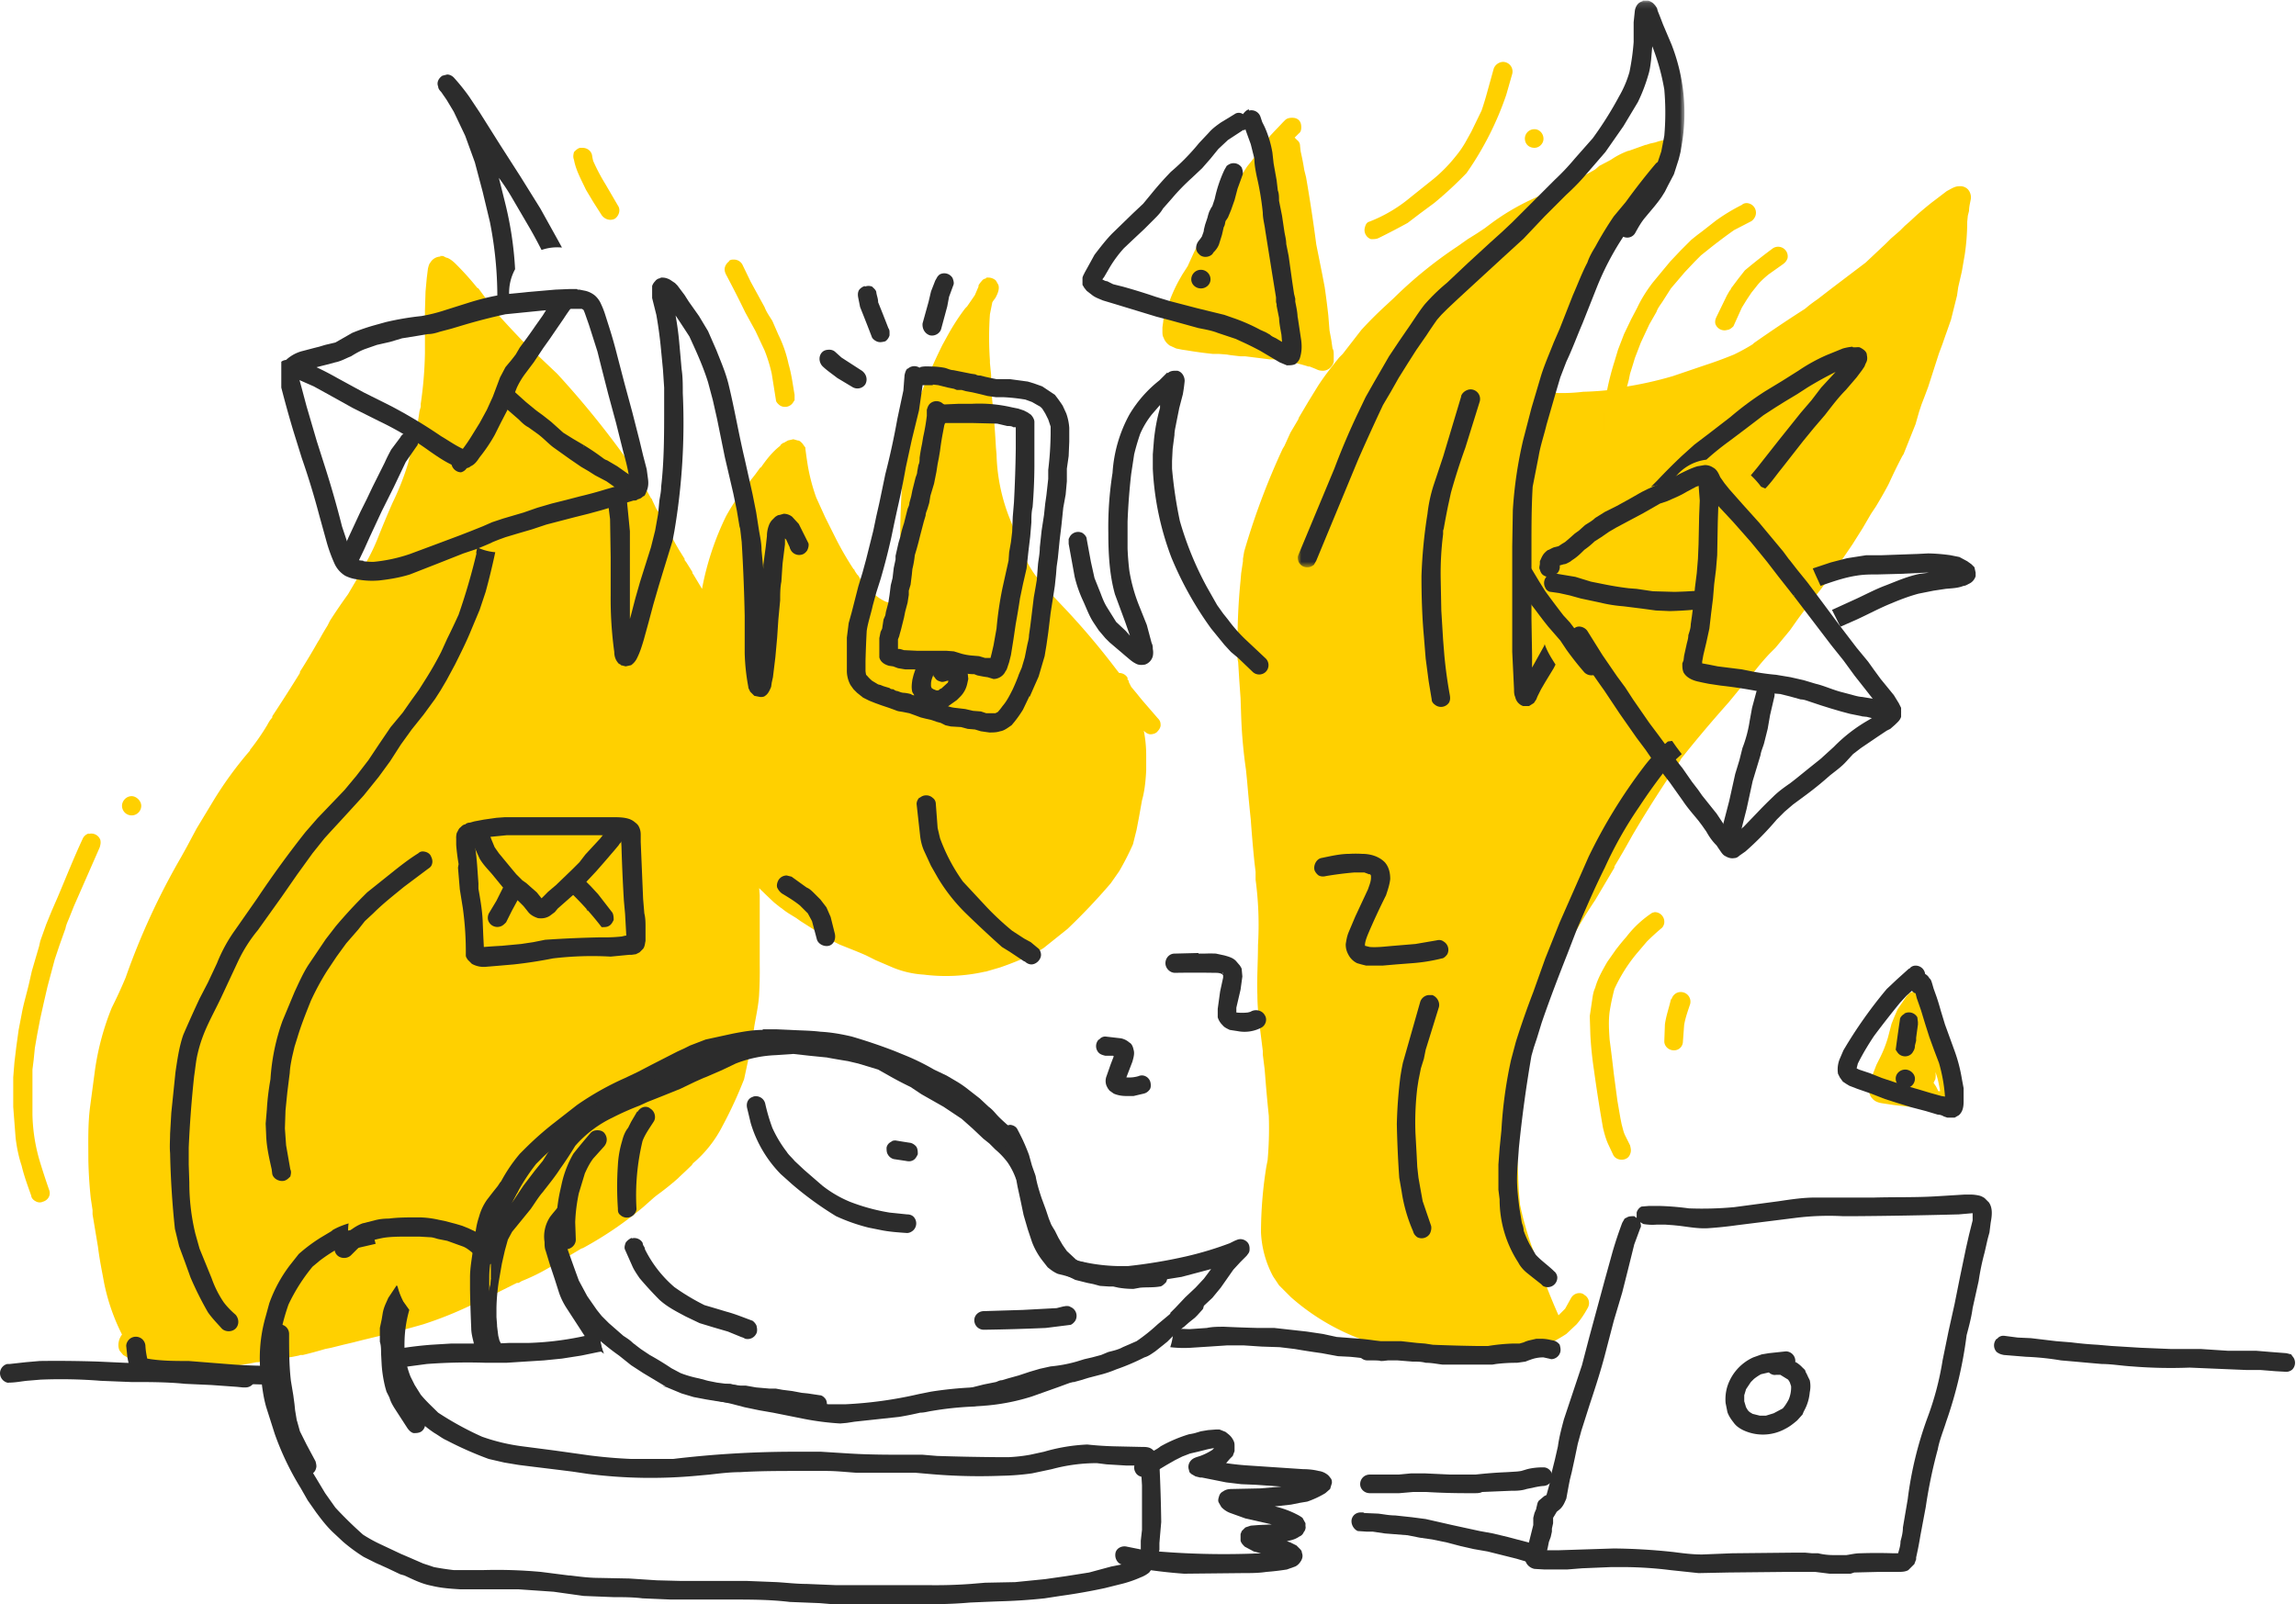 <svg width="382" height="267" fill="none" xmlns="http://www.w3.org/2000/svg"><path fill-rule="evenodd" clip-rule="evenodd" d="M277.2 23.3c-.6 0-1.2.2-1.8.4l-.9.2-.6.2h-.1l-2.8 1h-.1a13 13 0 0 0-2.9 1.5l-1.9 1-.7.6a45.1 45.1 0 0 1-5.2 2.6l-.4.1-5 2.3a38.8 38.8 0 0 0-7 4.2l-.8.6-1.2.8-1.6 1-1.7 1.2a71.2 71.2 0 0 0-10.6 8.6l-1.4 1.3a64.9 64.9 0 0 0-4 4l-3.1 4-.3.3-.3.3c-1.2 1.5-2.4 3-3.5 4.7l-1.6 2.6-1.6 2.7-.1.3-1.3 2.2-1 2.2-.3.5a119 119 0 0 0-6.4 17.1l-.2 1.2v.4l-.3 2-.1 1.2a100.8 100.8 0 0 0-.5 10.8v2.3l.1.5.2 3.2.2 2.8.1 3a82.2 82.2 0 0 0 .8 8.9l.2 2a297.9 297.9 0 0 0 .6 6.3 227.8 227.8 0 0 0 .6 7l.2 1.7v1.3a56.6 56.6 0 0 1 .4 10.9c0 2.7-.2 5.5-.1 8.3 0 1.8.2 3.8.5 6.1l.2 1.6.2 1.6v.6l.3 2.4.1 1.2a248.9 248.9 0 0 0 .6 6.6 61 61 0 0 1-.2 7.4l-.2 1a69 69 0 0 0-.9 11 17.1 17.1 0 0 0 2 7.3l1 1.5 2 2a37.2 37.2 0 0 0 12 7.1c1.2.5 2 1 3 1.3 1 .4 2.2.6 3.1.7.8 0 1.5.2 2.2.3h1l.3.1 2.7.5a29.9 29.9 0 0 0 5 .6h1.5l3-.2a27.5 27.5 0 0 0 12-4.3l1.7-1.6c.7-.8 1.3-1.7 1.9-2.8.4-.8.1-1.7-.6-2.1-.2-.2-.5-.3-.8-.3-.6 0-1.1.3-1.4.8l-1 1.8-1.1 1.1a106.2 106.2 0 0 1-1.8-4.3l-.5-1.4-1.6-4.1c0-.4-.2-.7-.3-1a53 53 0 0 1-2.2-7.6l-.2-2.2-.1-2.2v-.3l-.2-4.3v-.8a252.1 252.1 0 0 1 .2-10 48 48 0 0 1 4.6-15 207.4 207.4 0 0 0 3.2-7.4 82.3 82.3 0 0 1 5-8.5l3.2-5.4v-.2a158.3 158.3 0 0 0 3-5.2 194.5 194.5 0 0 1 8-12.5v-.1c2.3-2.9 4.8-5.9 8-9.5l2.3-2.8a307.5 307.5 0 0 1 2.1-2.5l.4-.5a38.2 38.2 0 0 1 2-2.3l1-1 2.4-2.9 1.2-1.7a88.9 88.9 0 0 1 1.8-2.4l.4-.5 1.4-1.8.4-.5a235.5 235.5 0 0 0 5.2-7.4l1.7-2.7 1.4-2.4.8-1.2a76 76 0 0 0 2-3.5l.2-.4a88.9 88.9 0 0 1 2.2-4.5l.2-.3 1.2-3 .8-2 .2-.7.4-1.4.4-1.2.5-1.3.6-1.6 1.8-5.6.6-1.6a101 101 0 0 1 .7-2l.7-2 1-4 .2-1.4.6-2.6.5-2.9a37.9 37.9 0 0 0 .4-5.4l.1-1 .2-.8c0-.7.2-1.4.3-2a2 2 0 0 0-.5-1.6 1.8 1.8 0 0 0-1.5-.5c-.7 0-1.4.5-2 .8l-2.1 1.6-.4.3a73 73 0 0 0-2.4 2l-1.3 1.2-.8.7-.8.8-1.5 1.3-.8.8-3.4 3.2-5.8 4.4-2.2 1.7a26 26 0 0 0-1.5 1.1l-.6.5a231.3 231.3 0 0 0-8.5 5.7l-.2.2a34.6 34.6 0 0 1-3.1 1.7 69.8 69.8 0 0 1-4.9 1.8l-5.3 1.8a61.7 61.7 0 0 1-8.1 1.8l-.5.1-1.9.4a51 51 0 0 1-4.4.3 28.5 28.5 0 0 1-4.3.2 13 13 0 0 1-2.2-.6v-.1l-.2-.3v-1.1l.6-2c.3-.8.8-1.5 1.2-2.2l.1-.2 1.6-2.3v-.2a121.7 121.7 0 0 0 3.1-5.1 74.3 74.3 0 0 0 2.6-5.5 71.4 71.4 0 0 1 3-5.5l2.3-4 .3-.3a50.3 50.3 0 0 1 4.8-6.5l1.7-2 1-1.3a2 2 0 0 0 .2-1.6c-.3-.7-1-1.2-1.8-1.3h-.2zM73.3 42.7a2 2 0 0 0-1.7 1c-.2.2-.3.6-.4 1l-.2 1.6-.2 2.2-.1 3.2v7.1a65.2 65.2 0 0 1-.7 8.4v.5l-.2.7-.3 2v.3l-.1.3-.4 1.6-.6 2.5-.5 2a44.6 44.6 0 0 1-2.6 6.6 176.6 176.6 0 0 0-2.5 6 32.6 32.6 0 0 1-2 4.1l-.4.6-1.2 2.3-.3.5-1 1.7a95 95 0 0 0-3 4.4l-.4.8a45.9 45.9 0 0 0-1.4 2.4l-.2.3a113 113 0 0 1-3 5v.2a278.3 278.3 0 0 1-4.6 7.2v.2l-.4.5-.3.5-.1.2a38 38 0 0 1-2.9 4.2v.1a62.5 62.5 0 0 0-6 8.2l-2.9 4.8-1.6 3-1 1.8a117.6 117.6 0 0 0-9.2 20 78.8 78.8 0 0 1-2.3 5 44 44 0 0 0-2.8 10.4l-.8 6c-.4 3-.3 6-.3 8.8v.2a75.9 75.9 0 0 0 .4 6.3l.3 2v.7l.9 5.4c.3 2.4.7 4.2 1 5.9a34 34 0 0 0 3 8.7 2.9 2.9 0 0 0-.6 1.8c0 .3.1.8.3 1l.5.6.5.3.7.4.2.1 2 .9c1 .3 2 .4 2.8.5l.8.1h.1a13.5 13.5 0 0 0 2.3.2 70.5 70.5 0 0 0 12.8-1.3h.3l.8-.2h.4l4.5-.7 1-.2.3-.1h.4a69.6 69.6 0 0 0 3.7-1l1-.2 2-.5 1.7-.4a105.7 105.7 0 0 1 2.4-.6l.4-.1a190.2 190.2 0 0 0 8.8-2.3 63.3 63.3 0 0 0 8-3.2L81 216l5-2.5h.3l.5-.3a33 33 0 0 0 4.5-2.2l2-1.2.2-.1 2.7-1.6.5-.3.3-.1a61 61 0 0 0 10-6.8l1.8-1.6.5-.4a45.5 45.5 0 0 0 3.5-2.8l.3-.3a83.5 83.5 0 0 0 2-1.9l.2-.3a20 20 0 0 0 4.9-6.2 70.3 70.3 0 0 0 3.6-7.8l.6-2.8.5-2.5v-.2l.3-1.6v-.3l.2-.7.1-.7c.3-1.8.7-3.5.8-5.3a69 69 0 0 0 .1-5V149l-.1-1.3v.1a135 135 0 0 0 2.5 2.4l1 .8.3.2c.7.6 1.6 1.1 2.4 1.6l.7.5 3.3 2.1c1 .7 2.2 1.3 3.2 1.8l2.5 1a54.2 54.2 0 0 1 1.9.8l1.6.8 2.8 1.2a16 16 0 0 0 5.2 1.2 29.5 29.5 0 0 0 10.2-.5h.1l2.4-.7a56 56 0 0 0 5-2c.8-.3 1.5-.8 2.2-1.2l4-3.2a103 103 0 0 0 7.2-7.6l1.4-2a44.4 44.4 0 0 0 2.3-4.5l.6-2.4.4-2.1.5-2.8c.4-1.4.6-3 .7-5v-2.5a21.2 21.2 0 0 0-.4-4.1l.1.1c.3.3.7.5 1 .5.5 0 1-.2 1.2-.5.3-.3.5-.7.5-1 0-.5-.1-.8-.5-1.2l-1.9-2.2a38.9 38.9 0 0 1-1.5-1.8l-.5-.6-.5-.6-.4-.8v-.2l-.2-.2v-.3a1.6 1.6 0 0 0-1.4-.8l-.4-.5a124.4 124.4 0 0 0-8.6-10.2 94 94 0 0 1-4.5-5v-.1h-.1a17.1 17.1 0 0 1-2.4-4.2l-2.2-5.7-.2-.5a31 31 0 0 1-2-10.2l-.1-1.1a161.3 161.3 0 0 0-.8-9.6v-2.5l-.2-2V60a54.6 54.6 0 0 1 0-7.7l.4-2 .2-.3.3-.4c.5-.9.7-1.6.5-2.2l-.4-.7c-.3-.3-.8-.5-1.2-.5h-.4v.1c-.3.1-.6.2-.7.4a3.7 3.7 0 0 0-.6.8v.2l-.6 1.4-.2.3-1.1 1.6-.3.3c-1 1.3-1.9 2.7-2.7 4.1l-1.1 2a91.4 91.4 0 0 0-4 9.3c-.4.9-.6 1.7-.8 2.5a50.2 50.2 0 0 0-1.2 5.7l-.6 4.4a115.1 115.1 0 0 0-.4 11.9 93 93 0 0 1-.6 6.5 11.3 11.3 0 0 1-.6 2.5l-.1.1h-.3c-.4 0-.7-.1-1.1-.3a7 7 0 0 1-1.5-1l-1.3-1.3a54 54 0 0 1-1-1.2l-.2-.2-.3-.5-.2-.2-.4-.6s0-.2-.2-.3a52 52 0 0 1-3-5.2l-1.7-3.4-1.5-3.3a31.7 31.7 0 0 1-1.4-5.3 84.2 84.2 0 0 1-.4-2.8v-.2l-.5-.7-.1-.1c-.2-.2-.4-.4-.7-.4l-.7-.2-.9.2-.7.4c-.2 0-.3.2-.5.3l-.1.2c-1.3 1-2.3 2.3-3.2 3.6h-.1l-.8 1.1-2.2 2.8a37.2 37.2 0 0 0-2.7 4.2 47.3 47.3 0 0 0-4 12.1l-1.5-2.5-.1-.1v-.2l-1-1.6-.3-.4V93l-1-1.6-.4-.7-1-1.8a197 197 0 0 1-2-3.8l-.3-.4-.7-1.5v-.1l-.2-.2a78 78 0 0 0-1.7-3l-1.1-1.7-.1-.1a62 62 0 0 1-1.3-1.7v-.2a150 150 0 0 0-11.4-14l-3.9-3.7-.3-.3-.8-.8-.8-.7a190.3 190.3 0 0 1-4-4.3h-.1l-1.5-2v-.1L79.6 48l-.2-.1a47.6 47.6 0 0 0-3.6-4c-.4-.4-.9-.8-1.4-1h-.1l-.6-.3h-.5z" fill="#FFD000"/><path fill-rule="evenodd" clip-rule="evenodd" d="M270.2 67v-.1zM290 34a32 32 0 0 0-4.5 2.7l-2.3 1.8-.8.6-1 .8-1.8 1.8-1.7 1.8A1165.8 1165.8 0 0 0 275 47c-1 1.3-1.9 2.7-2.6 4.2l-1 1.9-1.2 2.5-1 2.6-.6 2a44.4 44.4 0 0 0-1.8 8.5v2.9c.1.8.8 1.5 1.7 1.5.8 0 1.6-.7 1.5-1.5V69a11 11 0 0 1 .4-3.1l.2-1.2.4-1.5.2-1 .5-1.6.3-1 1-2.6 1.4-3 1.2-2.1c.2-.6.6-1.1 1-1.7L278 48l2.3-2.7 1.7-1.8 1-1 1-.8a90 90 0 0 1 4.5-3.4l2.9-1.5c.3-.2.6-.6.7-1a1.6 1.6 0 0 0-1.5-2c-.3 0-.6.1-.8.3zm5 7.3a99 99 0 0 0-4.7 3.7l-1.1 1.4L288 48c0 .2-.2.3-.3.5l-.4.7-1.7 3.5c-.2.4-.3.8-.2 1.2a1.6 1.6 0 0 0 2 1c.3 0 .7-.3 1-.6l1.4-3.1.8-1.3.8-1.2.8-1c.6-.8 1.3-1.4 2-2l2.4-1.7c.4-.3.6-.5.8-1a1.6 1.6 0 0 0-2.4-1.7zm-20.1 110.6a17.7 17.7 0 0 0-4.3 4 41 41 0 0 0-1.8 2.2l-1.4 2c-.8 1.4-1.6 2.8-2 4.3-.3.6-.4 1.3-.5 2l-.4 2.7.1 3.2a62.2 62.2 0 0 0 .6 5.8 258.7 258.7 0 0 0 1.5 9.6l.2.8c.2.7.4 1.4.8 2.2l.7 1.5c.4.8 1.5 1 2.2.6.4-.2.6-.6.7-1 .1-.4 0-.8-.1-1.2l-.8-1.6c-.3-.6-.4-1.2-.6-1.9l-.2-1-.5-2.9-.6-4.5a280.2 280.2 0 0 0-.7-5.7c-.1-1.5-.2-3 0-4.6a36.2 36.2 0 0 1 .8-3.8 26.4 26.4 0 0 1 3.7-5.9l1.7-2a40.4 40.4 0 0 1 2.4-2.2c.3-.2.5-.7.5-1a1.6 1.6 0 0 0-1.6-1.7l-.4.1zm3.1 14.4c-.3 1.4-.8 2.7-1 4.2l-.1 2.8c0 .8.7 1.5 1.6 1.5.9 0 1.5-.7 1.5-1.5l.2-2.7c.2-1.2.6-2.3 1-3.5a1.6 1.6 0 0 0-1.6-2c-.7 0-1.3.5-1.5 1.2zM242 26.2zm6.5-14.7l-1 3.6a52 52 0 0 1-1 3.3l-1.7 3.5-1 1.8a16.2 16.2 0 0 1-1.6 2.3 25 25 0 0 1-3.6 3.7l-4 3.2a24.3 24.3 0 0 1-6.8 4c-.4.1-.6.5-.7.9a1.6 1.6 0 0 0 1 2c.5 0 .9 0 1.3-.2a116.8 116.8 0 0 0 4.8-2.5l2.1-1.6 2.3-1.7a63.8 63.8 0 0 0 5.4-5 52 52 0 0 0 6.6-13l1-3.5a1.6 1.6 0 0 0-1.5-2c-.7 0-1.4.5-1.6 1.2zm5.2 11.5c0 1 .7 1.6 1.6 1.6.8 0 1.5-.7 1.5-1.5 0-.9-.7-1.6-1.5-1.6-.9 0-1.6.7-1.6 1.6zM121.3 43.5c-.3.2-.6.6-.7 1-.1.4 0 .8.2 1.2A179.6 179.6 0 0 1 124 52l1.7 3.1 1.5 3.2a25 25 0 0 1 1.2 3.9l.7 4.4c0 .3.4.7.7.9a1.6 1.6 0 0 0 2.2-.6l.2-.3v-.9c-.3-1.7-.5-3.4-1-5.1a20.8 20.8 0 0 0-1.7-4.9l-1-2.3c-.5-.8-1-1.5-1.3-2.3l-2.3-4.2-1.4-2.9c-.3-.5-.8-.8-1.4-.8-.3 0-.5 0-.8.2zM96.5 24.6c-.4.1-.7.4-1 .7-.1.4-.2.8 0 1.3.3 1.7 1.2 3.3 2 5l1.2 2 1.4 2.2c.5.7 1.4 1 2.2.6.7-.5 1-1.5.5-2.2l-2.1-3.6a31.6 31.6 0 0 1-2-3.8 8 8 0 0 1-.2-1c-.2-.8-.9-1.2-1.6-1.2h-.4zM14.8 138.7c-.4.1-.8.4-1 .8-1.5 3.2-2.8 6.5-4.2 9.8l-1 2.3-.9 2.2-1 2.8-.2.9-.5 1.7-.7 2.4-.5 2.2c-.4 1.7-.9 3.3-1.2 5l-.5 2.6-.4 2.9-.3 2.5-.2 2.5v4.9l.4 5.2c.2 1.6.5 3.1 1 4.6.4 1.7 1 3.3 1.6 5 0 .3.3.7.7.9.3.2.8.3 1.2.1.8-.2 1.4-1 1.1-1.9a125 125 0 0 1-1.6-4.9 29.2 29.2 0 0 1-1.2-7.7V178l.2-1.6.2-2 .4-2.3.5-2.6.6-2.7.6-2.6 1.2-4.5.8-2.4 1-2.8c.1-.6.4-1.2.6-1.7l.8-2 4.3-9.8c.1-.4.2-.7.1-1.2a1.6 1.6 0 0 0-2-1zm5.5-4.6a1.6 1.6 0 1 0 3.2 0c0-.8-.8-1.6-1.6-1.6-.9 0-1.6.8-1.6 1.6zM215 19.6c-.5 0-.9.1-1.2.4l-.4.4c-1 1.1-2.2 2.2-3.1 3.5l-.6.8a46.1 46.1 0 0 1-1.4 2l-.8 1-.2.3-2.5 4-.4.6c-.6 1.1-1.2 2.3-2 3.3l-.1.2h-.1a55.7 55.7 0 0 0-2.6 4l-1 2-1 2.2-.9 1.4-.4.7a25.8 25.8 0 0 0-2 4.5l-.7 2.1-.2 1.5v.5c0 .5 0 .9.2 1.2.2.6.6 1 1 1.3l1.1.5 1 .2.7.1a69.2 69.2 0 0 0 4.4.6h1l1.3.1.6.1 1.7.2h.8l4 .5c.6 0 1.2 0 2.1.2l1.4.2a39 39 0 0 1 3 .8h.2l1 .4c.4.2.7.3 1.2.3.8 0 1.6-.6 1.8-1.5V59c0-.3 0-.7-.2-1l-.2-1.4-.3-1.6-.2-2.5a136.4 136.4 0 0 0-.6-4.7l-.4-2.1-1-5a267.3 267.3 0 0 0-1.7-11.2l-.3-1.2a43.3 43.3 0 0 0-.6-3.1l-.1-.9c0-.3-.1-.7-.5-1l-.4-.4.3-.3.4-.4c.3-.2.4-.6.4-1 0-.5-.1-.9-.4-1.2-.3-.3-.7-.4-1.1-.4zm107 160a3.3 3.3 0 0 0 0-1.2c.4 1 .6 2.1.8 3.2h-.3l-.4-.8-.4-.6.3-.6zm-3.8-14.5c-.5.1-.7.4-1 .7l-1.5 2.2-.6 1.4-.4 1-.6 2.3a19.7 19.7 0 0 1-1.2 3.1l-.7 1.4-.7 1.8c0 .5-.3 1-.4 1.6-.2.7-.2 1.6.4 2.2.4.5 1 .7 1.6.8l2 .3 2.7.3 4.7.5a43.9 43.9 0 0 0 2.1 0l.8-.5c.3-.3.4-.6.6-1V181l-.3-1.2c-.3-1.6-1-3.2-1.5-4.7-.5-1.6-1.3-3.2-2-4.7v-.4l-.8-2-.5-.8c0-.2-.2-.4-.4-.6l-.4-.3v-.1a1.6 1.6 0 0 0-2-1.1z" fill="#FFD000"/><path fill-rule="evenodd" clip-rule="evenodd" d="M82.4 42zm-8.8-29.4c-.6.4-1 1.1-.7 1.8 0 .3.2.6.5.9l.9 1.3 1.2 2 1.9 4L79 27l1.3 4.9 1.2 5a63.9 63.9 0 0 1 1.2 15l1-.5 1.2-.2-.2-2.4c0-1.4.3-2.7 1-4A58.5 58.5 0 0 0 84 33.6l-1-4a34.5 34.5 0 0 1 2 3l3.1 5.3a76.2 76.2 0 0 1 2 3.7 7.9 7.9 0 0 1 3.4-.4l-.6-1.1-3-5.4-3.3-5.3-3.4-5.3-3.4-5.4L78 16a34.4 34.4 0 0 0-2.5-3.1c-.3-.3-.7-.5-1.1-.5l-.8.2zm36.3 33.7c-.3 0-.7.2-.9.5a2 2 0 0 0-.5.8v2l.7 2.8a71.5 71.5 0 0 1 .8 6l.3 3.1.2 3V68c0 4.3 0 8.7-.5 13 0 .9-.2 1.6-.3 2.4l-.2 2.1-.5 2.8-.7 2.8-1.8 5.7-.8 2.8-.7 2.7-.2.7V88.4l-.6-6.1-.2-2a8 8 0 0 1-3 2.1l.5 4 .1 6.4V99a65.2 65.2 0 0 0 .6 9.5c0 .7.2 1.4.8 2 0 0 .2 0 .3.2l.8.2.9-.2a3 3 0 0 0 1-1.2c.5-1 .8-2 1.1-3l.8-2.9.8-3 .9-3.1a1464.9 1464.9 0 0 1 2.3-7.5l.3-1.6a107.5 107.5 0 0 0 1.4-23c0-1.4 0-2.7-.2-4l-.2-2.3-.2-2.2a50 50 0 0 0-.6-4.4 279.6 279.6 0 0 1 2.3 3.5l1 2.2c.8 1.8 1.5 3.5 2.1 5.4l.8 3 .7 3.1 1.3 6.4.7 3 .7 3 .6 2.9.5 3v-.4l.3 2.6a302 302 0 0 1 .5 12.3v6.2a35.1 35.1 0 0 0 .6 5.6c0 .3.2.5.3.8l.7.7 1 .2c.2 0 .6 0 .8-.2.5-.3.8-1 1-1.5l.1-.7.2-.9.4-3.3.3-3.3.2-3 .3-3.2c0-1 0-2.1.2-3.1l.2-3 .4-3.2v-1l.2.2.6 1.3v.1l.2.4a1.6 1.6 0 0 0 1.8.7c.4-.1.7-.4.9-.7.2-.4.3-.9.2-1.2l-1.6-3.2-1.1-1.2a2.3 2.3 0 0 0-1.4-.5l-.7.2c-.3 0-.5.2-.7.3l-.5.5c-.3.3-.5.7-.6 1a5 5 0 0 0-.3 1.7l-.2 1.8-.4 3v.7l-.3-3.2c0-1-.2-2-.4-3.1l-.5-3.2-.6-3-1.3-5.8c-1-4.2-1.7-8.4-2.7-12.5-.5-2-1.3-3.8-2-5.6l-1.4-3.2-1.5-2.5-1.7-2.4-.7-1.1-1.2-1.6-.4-.4-.6-.4c-.4-.3-1-.5-1.4-.5h-.4zM79.3 92a106 106 0 0 1-3 10.3 132 132 0 0 1-1.9 4l-1 2.2a55.9 55.9 0 0 1-2.5 4.4l-1.2 1.9-1.3 1.8-1.4 2-2 2.4-1.9 2.8-1.8 2.7-2 2.6-1 1.2-1 1.2-2.2 2.3-2.3 2.4-2 2.3a171 171 0 0 0-8 11l-3.7 5.3a25.7 25.7 0 0 0-3 5.5l-1.5 3.2-1.4 2.7a226 226 0 0 0-2.7 6c-.7 2-1 4.2-1.3 6.2l-.7 6.8-.2 3.5c0 1-.1 2.1 0 3.2a148 148 0 0 0 .8 12.6l.7 2.9 1 2.7.9 2.5a54.7 54.7 0 0 0 2.9 5.8c.7 1 1.5 1.8 2.3 2.7.6.6 1.7.6 2.3 0 .6-.6.6-1.6 0-2.3-.7-.6-1.4-1.3-2-2.1a17.4 17.4 0 0 1-2-4l-2-4.9-.7-2.5a35.9 35.9 0 0 1-1-8.5l-.1-3V191a185.1 185.1 0 0 1 .9-11.9c.2-1.3.3-2.6.6-3.8.3-1.3.7-2.5 1.2-3.7.8-1.9 1.8-3.7 2.7-5.6l2.8-6a24.7 24.7 0 0 1 3.3-5.2l2-2.8 2-2.8 2.5-3.6L52 142l2-2.5 1-1.1 1.2-1.3a970.5 970.5 0 0 0 4.3-4.7l2.5-3.1 1.9-2.6 1.8-2.8 1.8-2.5 2-2.5 1.9-2.6.9-1.4 1-1.7 1.4-2.6c1-2 2-4 2.8-6l1.3-3.1 1-3a116 116 0 0 0 1.6-6.6 8.8 8.8 0 0 1-3-.8l-.2 1zm196.2-64.8a109 109 0 0 0-5 6.4l-2 2.4a57.8 57.8 0 0 0-3.1 5.1c-.5.8-1 1.7-1.3 2.6-.9 1.7-1.6 3.6-2.4 5.4l-2.2 5.6-1 2.3c-.7 1.8-1.5 3.6-2.1 5.5l-1.6 5.4-1.4 5.4a69.8 69.8 0 0 0-1.7 11.6l-.1 6v17.6l.3 6.2c0 .4 0 .9.2 1.3a2 2 0 0 0 1.3 1.5h1l.8-.5.4-.6.2-.5.6-1.2.7-1.2 1.4-2.3.3-.6-.5-.8c-.5-.8-1-1.7-1.3-2.6l-.1.3-2 3.6V109l-.1-6V91c0-3.3 0-6.6.2-10l1-5.1c.3-1.8.9-3.5 1.3-5.2l1.5-5.2.8-2.7 1-2.6c1-2.1 1.8-4.3 2.7-6.4l2.5-6.3a46.7 46.7 0 0 1 5.6-10l2-2.5 1.9-2.5 2.4-3.1c.3-.3.5-.7.5-1.1a1.6 1.6 0 0 0-2.7-1.1zm12.7 42zm20-11.5a9 9 0 0 0-1.6.3l-2.7 1.1a29.2 29.2 0 0 0-4.7 2.6l-2.7 1.7-2.8 1.7a51.6 51.6 0 0 0-5.8 4.3l-3.5 2.7-2.5 1.9-2 1.8a93.2 93.2 0 0 0-4.2 4.2l-1 1c1.1-.3 2.2-.4 3.3-.5a7.8 7.8 0 0 1 5.9-4 44.9 44.9 0 0 1 3.7-3 472 472 0 0 0 5.8-4.4l2-1.3 1.6-1 2-1.2 1.7-1.1a59.8 59.8 0 0 1 4.7-2.6l-2.4 2.6-1.6 2.1-1.8 2.1-3.6 4.5-3.7 4.7-1 1.2A13.7 13.7 0 0 1 293 81l.7.3c1-1 1.8-2.2 2.7-3.3l3.6-4.6 1.8-2.2 1.8-2.1c1.1-1.4 2.2-2.9 3.5-4.2l1.8-2.1.9-1.2.4-.6.2-.5c.3-.5.3-.9.2-1.4 0-.6-.6-1-1.2-1.3a2 2 0 0 0-.6 0h-.5zm10.5 34.5l-2.8.1-2.8.1h-2.6l-3.2.5-2.7.7-2.4.8-.6.2a61.8 61.8 0 0 0 .8 1.8l.5 1.1c2-.7 4-1.4 6-1.7 1.2-.2 2.3-.2 3.5-.2l3.8-.1 4.2-.2h.5l-1.5.2c-2 .4-3.8 1.2-5.6 1.9-1.9.7-3.7 1.7-5.5 2.5l-3.5 1.6.7 1.4.7 1.4 2.5-1.1c2-.9 4-2 6-2.8 1.4-.6 3-1.2 4.5-1.6l2.5-.5 2-.3c1-.1 2-.1 3-.5.3 0 .6-.2 1-.4s.8-.6 1-1.2v-.6l-.2-.9-.5-.5-.7-.5-1.3-.7-1.5-.3a29.5 29.5 0 0 0-3.7-.3l-2 .1zm-41.2 31.2a26.2 26.2 0 0 0-4 4.2 87.6 87.6 0 0 0-9.2 15l-4.8 10.9-2.4 6-2 5.6a137.5 137.5 0 0 0-2.9 8.3l-.8 3a73.1 73.1 0 0 0-1.6 11.7l-.3 3-.2 2.7v4.2l.2 1.6a19.2 19.2 0 0 0 3.1 10.5c.3.6.8 1.2 1.4 1.7l1 .8 1.4 1.1.3.3a1.6 1.6 0 0 0 2.4-1.4c0-.3-.2-.8-.5-1-1-1-2.2-1.8-3.1-2.8l-1-1.7a18.3 18.3 0 0 1-1-2.3c0-.5-.2-1-.3-1.3l-.4-2.4c-.2-1.6-.4-3.2-.4-4.8 0-1.8.2-3.5.3-5.2a215.3 215.3 0 0 1 2.1-15.4l.4-1.4.5-1.5.8-2.6c1.3-3.8 2.8-7.7 4.3-11.5l1.5-3.9c1.5-3.5 3-7 4.7-10.4a65.6 65.6 0 0 1 5.7-10.1 90 90 0 0 1 5-6.9l2.1-1.9-.9-1.2-.7-1-.7.1z" fill="#2C2C2C"/><mask id="a" maskUnits="userSpaceOnUse" x="215" y="0" width="66" height="95"><path fill-rule="evenodd" clip-rule="evenodd" d="M216 .1h64.3v94.3h-64.4V.1z" fill="#fff"/></mask><g mask="url(#a)"><path fill-rule="evenodd" clip-rule="evenodd" d="M272.8 2.9zm.5-2.7c-.8.2-1.2.9-1.3 1.6l-.2 1.9V7a38.4 38.4 0 0 1-.7 5 17.6 17.6 0 0 1-1.7 4 59.5 59.5 0 0 1-4.4 7l-3 3.4a39.7 39.7 0 0 1-3.3 3.5l-3.5 3.5-3.6 3.6-1.7 1.6-2 1.8-3.7 3.4-3.5 3.3a31.5 31.5 0 0 0-3.7 3.6c-1.1 1.4-2 2.9-3 4.3l-1.3 1.9-1.6 2.4-2.6 4.5-1.3 2.3-1.1 2.3A117.8 117.8 0 0 0 222 78l-4 9.6-2 4.8c-.2.4 0 1 .1 1.2a1.6 1.6 0 0 0 2.2.6l.3-.2.4-.7 7-16.9a386.7 386.7 0 0 1 4.1-9l1.3-2.2 1.3-2.3 1.5-2.4 1.4-2.2 1.8-2.6a70 70 0 0 1 1.7-2.5l.7-.8 1-1 1.7-1.6 3.8-3.5 3.7-3.4 3.5-3.2L257 36l3.5-3.5c1.2-1.1 2.4-2.3 3.4-3.5l3.2-3.7 3-4.3 2.4-4a27.7 27.7 0 0 0 1.7-4.4c.3-.9.4-1.8.5-2.6l.2-2.3a36.5 36.5 0 0 1 2 7.2 44.2 44.2 0 0 1 0 7.7l-.5 2.6-.8 2.4-1 2.2-1.4 2-1.7 2.1-1.2 1.6-1 1.7c-.4.7 0 1.7.6 2.1.8.5 1.8.2 2.2-.6.5-.9 1-1.8 1.7-2.6.9-1.1 1.9-2.2 2.7-3.4l.5-.8.5-1 1-1.9.8-2.5.3-1.2.2-1.2a31.3 31.3 0 0 0-1.7-16.7l-1.4-3.3-.5-1.3-.4-1-.1-.4a3 3 0 0 0-.6-.8 2 2 0 0 0-.9-.5h-.9z" fill="#2C2C2C"/></g><path fill-rule="evenodd" clip-rule="evenodd" d="M204.4 103.3h.1zM194.2 62l-.5.5-.8.8a20.6 20.6 0 0 0-5 5.7 23.2 23.2 0 0 0-2.8 9.7 57.5 57.5 0 0 0-.7 10c0 3.5.2 7 1.1 10.2l1.7 4.6.8 2.3-.7-.8-1.6-1.5-1.5-2.4c-.5-.8-.8-1.6-1.1-2.4l-1-2.5-.6-2.7-.7-3.8c0-.4-.4-.8-.7-1a1.6 1.6 0 0 0-2.1.6l-.2.4v.8l1 5.5a21 21 0 0 0 1.4 4c.6 1.3 1 2.5 1.8 3.7l.8 1.2 1.1 1.3.7.7 2 1.7.7.6c.5.4 1 .9 1.6 1.2.5.3 1 .3 1.6.2a2 2 0 0 0 1.3-1.4 3 3 0 0 0 0-1.2c0-.3 0-.6-.2-1l-.8-3-1.2-3a27.8 27.8 0 0 1-1.7-6 45 45 0 0 1-.3-3.7v-4.5a105.1 105.1 0 0 1 .6-7.9l.5-3.3a38.1 38.1 0 0 1 1-3.4 14.2 14.2 0 0 1 2-3.3l1.3-1.5v.5c-.5 1.7-.8 3.4-1 5.2l-.2 2.5V78a48 48 0 0 0 3.1 14.8 57.6 57.6 0 0 0 6.6 11.8l2.2 2.7 1.1 1.2 1.2 1 2.4 2.3c.6.6 1.6.6 2.2 0 .6-.6.6-1.6 0-2.2l-1.7-1.6-1.6-1.5a25.5 25.5 0 0 1-3-3.4l-.8-1-1-1.4-1.7-3a54.1 54.1 0 0 1-4.5-11A72.5 72.5 0 0 1 195 78v-1.3l.1-2 .3-2.3c0-.7.2-1.4.3-2l.5-2.5.6-2.3a26 26 0 0 0 .3-2.2c0-.7-.4-1.5-1.2-1.7h-.4c-.5 0-.9.1-1.2.4zM153 132.7c-.3.3-.5.7-.5 1.1l.6 5.4c.1.8.3 1.6.6 2.3l1.2 2.6 1.2 2.1a29.5 29.5 0 0 0 4.7 5.9 191.3 191.3 0 0 0 5.9 5.5l1.3.8 2.4 1.6h.1c.3.3.7.5 1.1.5.4 0 .8-.2 1.1-.5.3-.3.5-.7.5-1.1 0-.4-.2-.9-.5-1.1l-1.2-1-1.1-.6-2-1.3a46.5 46.5 0 0 1-4.2-3.9l-4-4.3a30 30 0 0 1-3.8-7.2l-.4-1.7-.3-4c0-.4-.2-.8-.5-1a1.6 1.6 0 0 0-2.2 0zm-23.5 13.8c-.2.4-.3.8-.2 1.2.2.4.4.7.8 1 1 .6 2 1.2 3 2l1.3 1.3.7 1.3.8 3c.2.8 1.2 1.3 2 1.1.8-.2 1.2-1.1 1-2l-.7-2.8-.7-1.6-1-1.3-1-1c-.4-.4-.8-.8-1.3-1l-2.5-1.8-.8-.2c-.6 0-1.1.3-1.4.8zM69.6 142c-1.6 1-3 2.1-4.5 3.3l-2 1.6-1 .8-1 .8a82.7 82.7 0 0 0-5.2 5.6l-1.7 2.2-2.9 4.3c-.9 1.4-1.6 3-2.3 4.5l-1 2.4-1 2.4a35 35 0 0 0-2 9.7c-.3 1.7-.5 3.3-.6 5l-.2 2.4.1 2.3c.1 1.8.5 3.5.9 5.3l.1.8c.2.8 1.2 1.3 2 1.1.4-.1.7-.4 1-.7.1-.4.2-.8 0-1.2l-.7-4-.2-2.8.1-3 .3-3 .4-3.2v.3c0-1 .2-2 .4-3l.4-1.7.5-1.6c.6-2 1.4-4 2.2-6a43.3 43.3 0 0 1 2.7-5l1.6-2.4 1.6-2.2 2-2.3 1.1-1.4 1.4-1.3c1.6-1.6 3.4-3 5.1-4.4l4-3c.3-.2.6-.4.7-.9.1-.4 0-.8-.2-1.2-.2-.5-.8-.8-1.4-.8a1 1 0 0 0-.7.3zm166.7 24.7l-2.9 10.2-.2 1-.2 1.2a77 77 0 0 0-.6 8 185 185 0 0 0 .4 8.9l.4 2.3a26 26 0 0 0 1.9 6.6c.1.4.3.7.7 1a1.6 1.6 0 0 0 2.1-.6c.2-.4.3-.9.2-1.3l-1.4-4.1-.4-2.2-.3-1.7-.2-1.8-.1-2-.2-3.6a48 48 0 0 1 .3-7.5l.2-1.3.4-2 .5-1.6.3-1.5 2.2-7.1c.2-.8-.3-1.7-1.1-2h-.5c-.7 0-1.3.5-1.5 1.1zM243.1 66l-3 10-1.6 4.8a24.4 24.4 0 0 0-1 4.7 82 82 0 0 0-1 10.4c0 3.3.1 6.7.4 10l.3 3.7.5 3.8.5 3c0 .5.4.8.7 1a1.6 1.6 0 0 0 2.2-.5c.2-.4.2-.8.1-1.3a76.2 76.2 0 0 1-.9-6.6l-.2-2.5-.3-4.9-.1-5.1a51.7 51.7 0 0 1 .4-7.6v-.6l.1-.3a137.5 137.5 0 0 1 .7-3.7l.5-2.3a107.3 107.3 0 0 1 2.4-7.5l2.4-7.7a1.6 1.6 0 0 0-1.5-2c-.7 0-1.4.5-1.6 1.1zM6.6 226.5l-2.3.2-2.7.3h-.4a1.6 1.6 0 0 0-1.2 1.5c0 .5.2.9.5 1.2.2.2.7.5 1 .4 1 0 2-.2 2.9-.3l2.4-.2a83.4 83.4 0 0 1 10 .2l5 .2c3 0 6 0 9 .3l4.4.2 4.2.3 1 .1h.5a1.6 1.6 0 0 0 1.4-2.3c-.2-.3-.6-.7-1-.7l-3-.4-2.5-.2c-1.6 0-3.2 0-4.8-.2l-10.2-.3-4.4-.2a206.3 206.3 0 0 0-9.8-.1zm98.1-146l-.1.2v-.2zM97 51.6zM60.4 93.3c-.5 0-.9-.1-1.3-.3H59l-.2-.2-.5-1-1.4-4.2a164.3 164.3 0 0 0-2.7-9.5l-1.5-4.7-1.7-5.8-.8-3-.6-2.2a2 2 0 0 0 .6-.4l.6-.4 2.3-.6 1.2-.3 1.5-.4c1-.2 1.8-.7 2.6-1 .8-.5 1.5-.9 2.3-1.2l2-.7 2.2-.5 2-.6 2.5-.4 1.8-.3c.7 0 1.4-.2 2-.4l1.9-.5 2-.6a97.4 97.4 0 0 1 7-1.8l3-.3 3-.3 3.3-.3h3.4a2.8 2.8 0 0 1 .3.2l.2.5.7 2 .7 2.2.7 2.2.6 2.4 1.2 4.7 1.3 4.8 1.2 4.8c.4 1.4.8 3 1 4.4l.1.7-.6.2-1.2.3-2.1.6a65.5 65.5 0 0 1-4.4 1.2l-2.3.6-2.4.6-2.4.7-2.3.8-3.4 1-1.8.6-1.6.7-2 .8-1.8.7-4 1.5-4.3 1.6a26.3 26.3 0 0 1-6 1.3 10.1 10.1 0 0 1-1.7-.1zM96 48.1h-1.2l-2.4.1-4.6.4c-1.7.2-3.5.3-5.2.6-1.6.3-3.1.7-4.7 1.2l-3.8 1.2a27.3 27.3 0 0 1-4 1 47.5 47.5 0 0 0-5.9 1l-1.8.5a34 34 0 0 0-3.8 1.3L55.8 57l-1.7.4-1 .3-.8.2-1.9.5a6.3 6.3 0 0 0-2.8 1.5 1.5 1.5 0 0 0-.8.3v4.3a181.6 181.6 0 0 0 2 7.2l1.4 4.5a128.6 128.6 0 0 1 2.9 9.5l1.3 4.7a25.7 25.7 0 0 0 1.3 3.5 4.6 4.6 0 0 0 1.7 1.9 6 6 0 0 0 1.9.6 13.7 13.7 0 0 0 3.8.2c1.8-.2 3.5-.5 5.1-1l4.6-1.8 4.3-1.7 2.1-.7a79 79 0 0 0 2.4-1l.4-.2 1-.4 1.1-.4 2-.6 2.4-.7 2.4-.8 2.3-.6 2.3-.6 2.4-.6 2.2-.6 2-.6 2.3-.7 1-.3c.3 0 .5 0 .7-.2.4-.1.6-.2.9-.5.2 0 .3-.2.4-.4l.2-.5c.3-.7.3-1.4.2-2.1l-.2-1.5-.6-2.3-.6-2.5-1.2-4.7-1.3-4.8-1.2-4.6a78 78 0 0 0-1.3-4.6l-.7-2.2a13.9 13.9 0 0 0-.7-1.8 4 4 0 0 0-1-1.4 4 4 0 0 0-1.6-.8l-1-.2h-.3z" fill="#2C2C2C"/><path fill-rule="evenodd" clip-rule="evenodd" d="M76.7 74.9zm.4-.4H77zm15.8-25.8c-.7.6-1.1 1.4-1.6 2.2l-1 1.6-1.2 1.7a79.1 79.1 0 0 1-2.6 3.6l-.7 1.2-.7.9-1 1.2-.9 1.7L82 66l-1 2.2-1.2 2.2-1.3 2.1a24.7 24.7 0 0 1-1.5 2.2c-1.3-.6-2.4-1.4-3.6-2.1a84.7 84.7 0 0 0-8.3-5l-4.6-2.3-4.4-2.4a50.2 50.2 0 0 0-4.8-2.4c-.4-.2-.7-.3-1.2-.2a1.6 1.6 0 0 0-1 2c0 .3.3.7.6.9l2.5 1.1 2 1.1 4.5 2.5 4.4 2.2a54.4 54.4 0 0 1 8.4 5c1.3.9 2.6 1.8 4 2.4l1 .4h1.1c.2 0 .5-.1.7-.3.7-.3 1.1-.9 1.5-1.5a26.9 26.9 0 0 0 2.5-3.7l1-2 1.5-2.9 1.2-3a13 13 0 0 1 1.3-2.2l1.5-2 1.6-2.4 1-1.4 1.3-1.9 1.1-1.6a29.3 29.3 0 0 1 1.4-2c.7-.6.6-1.7 0-2.3-.3-.3-.7-.4-1-.4-.5 0-.9.1-1.2.4z" fill="#2C2C2C"/><path fill-rule="evenodd" clip-rule="evenodd" d="M75.1 77c0 .9.8 1.6 1.6 1.6a1.6 1.6 0 0 0 0-3.1c-.8 0-1.6.6-1.6 1.5zm-7.6-5c-.4.2-.7.4-.9.8l-1.5 2A28 28 0 0 0 64 77l-1 2-1 2-1 2.1-1 2-2 4.3-1.1 2.5c-.2.4-.3.8-.2 1.3a1.6 1.6 0 0 0 2.9.3l1-2.1.9-2 2-4.3 1-2 1-2 2-4.2 1.8-2.6c.3-.3.3-.8.2-1.2a1.6 1.6 0 0 0-2-1zM97 74.2l.2.1h-.1zM83.3 65c-.6.5-.6 1.6 0 2.2l3 2.6c.5.5 1 1 1.6 1.3l1.4 1c1 .7 1.8 1.6 2.7 2.3l1.4 1 1.4 1 1.9 1.3 1.2.7 1.1.7 1.9 1 2 1.4c.3.2.8.3 1.2.2.4-.2.7-.4 1-.8.3-.7.1-1.7-.7-2.1l-1.7-1.2-1.7-1c-.4-.1-.7-.4-1-.6a36.8 36.8 0 0 0-3-2l-1.7-1-1.6-1-2-1.8-1.4-1.1-1.1-.8-1.7-1.4-2-1.8a2 2 0 0 0-1.2-.5c-.4 0-.8.2-1.1.5zm76.4 0zm-4.5-1l.9.1 1.6.4 1 .2.5.2h.8l.7.2 1.1.2 1.3.3 1.2.3 1.4.2h1.2a30 30 0 0 1 3.7.4l1.1.4 1.4.8.3.3.5.8.5 1 .4 1.2v1.2a54 54 0 0 1-.4 6v1.5l-.3 2.7-.2 1.4-.2 1.9-.4 2.6-.3 2.8c0 1-.2 1.9-.3 2.8l-.2 2.6-.2 1.2-.3 1.7-.4 3.3-.2 1.6-.2 1.4c0 .6-.2 1.2-.3 1.7l-.4 2-.5 1.7-.6 1.4.1-.2a32.6 32.6 0 0 1-1 2.4c-.5 1-1 2-1.7 2.8a9 9 0 0 1-.8 1l-.4.2h-1.5l-.9-.3-1.3-.1-1.3-.3-1.7-.2a5 5 0 0 1-1.5-.4l-.5-.2-.7-.3-.7-.2-1.4-.3-.9-.4-.9-.3h-.4l-.4-.2a6 6 0 0 0-1.1-.2c-.4 0-.8-.2-1.1-.3-.3 0-.5-.2-.7-.3-.2 0-.4 0-.6-.2l-1-.3-.5-.2-.4-.1-1-.6a7 7 0 0 1-.8-.8l-.2-.2a7.2 7.2 0 0 1-.1-.6V110a169.6 169.6 0 0 1 .2-5c.2-1.4.7-2.8 1-4.2l.6-2.2.7-2.2a105.3 105.3 0 0 0 1.8-7l.5-2.4.5-2.3a133 133 0 0 0 1.4-6.9l1-4.6 1.2-4.9.6-4.2h1.7zm-4.2-2.7c-.3.3-.4.7-.5 1.1l-.2 2.6-1 4.7a124.8 124.8 0 0 1-2 9.2l-1 4.8-.5 2.2-.5 2.4-1.2 4.8-.6 2.2-.7 2.3-1.1 4.3-.5 1.8-.3 2.4v5.3a5 5 0 0 0 .6 2.6l.5.7.6.6 1 .8 1 .5 1 .4 1.1.4 1.2.4 1.1.4c.4.2.8.2 1.3.3l1 .2 1.1.4.8.3.8.2.9.2.9.3h-.1l.8.2.8.4.9.2 1.7.1 1.1.3 1.2.1 1 .3 1.4.2c.6 0 1.2 0 1.8-.2.7-.1 1.3-.6 1.9-1l.5-.6a19.4 19.4 0 0 0 1.4-2l1.1-2.3v.2l.7-1.6.8-1.8 1-3.4.3-1.8.3-2.1.4-3.3.5-3.2.2-1.3.2-1.9.1-1.3.2-1.4.3-3 .3-2.5.3-2.9.4-2.2.2-2.2V78l.3-2.1.1-2.4v-2.3a9 9 0 0 0-.5-2.4l-.6-1.3a25 25 0 0 0-1.3-1.8l-.9-.6-1.2-.8-1.4-.5-1-.3-3-.4h-2.2l-1-.2-.9-.2-.8-.2c-.2 0-.5 0-.8-.2l-.7-.1-1.5-.3-1.5-.3c-.5 0-1-.3-1.5-.4a13 13 0 0 0-1.8-.2c-.7 0-1.5-.1-2.2.1l-.1.1a1.6 1.6 0 0 0-2 .2z" fill="#2C2C2C"/><path fill-rule="evenodd" clip-rule="evenodd" d="M169.4 71.4zm-12.1-1h4.5l4.1.1 1.7.4c.4 0 .7 0 1 .2h.4v3.6a233.8 233.8 0 0 1-.3 8.9l-.2 2.4-.1 2.5-.2 1.7-.3 1.7-.1 1.4-1 4.5a58.4 58.4 0 0 0-1 6.8l-.5 2.8-.3 1.3-.2.8h-.9l-1-.3-1.2-.1a9.5 9.5 0 0 1-1.7-.3l-1.3-.4-1.3-.1h-4.9l-2.1-.1-.7-.2H149.4v-1.6l.2-.5.1-.4.2-.7.3-1.2.2-.8.2-1 .4-1.5.2-1.3v-.7l.3-1 .2-1.6.1-1a16.4 16.4 0 0 0 .4-2.3l.3-1 .3-1.1.3-1.2.6-2.3.3-1c0-.4.2-.8.3-1.1l.3-1 .2-1.2.3-1 .3-1 .2-1 .2-1 .2-1.3.2-1 .2-1.2a47.5 47.5 0 0 1 .4-2.6l.3-1.6a26.5 26.5 0 0 0 .1-.3zm-2.6-3.2c-.3.3-.4.7-.5 1v1a34 34 0 0 1-.6 3.5l-.2 1.2a28.7 28.7 0 0 0-.4 2.3c0 .4 0 .8-.2 1.2l-.2 1.1c0 .4-.2.7-.3 1.1l-.5 2-.2 1-.3 1.1c0 .4-.2.7-.3 1l-.3 1.2-.3 1.2a17.5 17.5 0 0 0-.6 2.2l-.3 1-.5 2.2v.6l-.3 1.4-.2 1.7-.3 1.2-.2 1.6-.2 1.3-.4 1.5-.1.6-.3.7-.2 1.3c0 .3-.2.5-.3.8l-.2 1v3.2c.2.8.9 1.2 1.6 1.4l.7.1.8.3 1.2.2h7.1l1 .2 1.2.3c.7.2 1.4.3 2.2.3l.5.2.5.1a14.5 14.5 0 0 0 1.2.2l1 .3c.9 0 1.7-.6 2-1.3.2-.2.3-.6.4-.9l.2-.6.3-1.2.4-2.5.4-2.7a123 123 0 0 0 .7-4.2l.5-2.4.6-2.6.3-2.8.3-2.5.2-2.4c0-.8 0-1.7.2-2.5a90 90 0 0 0 .3-6.8v-7.4c0-.4-.3-.9-.6-1.2l-.6-.4-.6-.3-.9-.3-1-.2a24 24 0 0 0-6.7-.6h-2.2l-2.2.1h-.2l-.2-.1a1.6 1.6 0 0 0-2.2 0z" fill="#2C2C2C"/><path fill-rule="evenodd" clip-rule="evenodd" d="M156.3 114.8zm-1.5-.8zm3.4-.7zm-2.9-1c0 .2 0 .3.2.4.2.4.5.6.9.7.4.2.8 0 1.2-.1h.2l-.1.3-1.1 1c-.2 0-.3.2-.5.3h-.3l-.5-.2-.3-.2-.1-.3v-.4c0-.5.2-1 .4-1.5zm-2-2.8c-.3.2-.6.6-.7 1l-.6 1.8-.2.8c-.1.7-.2 1.4 0 2.1l1 1.6c.5.5 1.1.8 1.7 1l1.3.2c.7.1 1.4-.2 2-.5l1.4-1 .6-.6a4.3 4.3 0 0 0 1.1-2l.2-.9-.1-1c0-.3-.4-.7-.6-1l-.5-.3-.3-.2a4.8 4.8 0 0 0-2.1-.4 4 4 0 0 0-1.5.5s-.2 0-.3.2c0-.7-.5-1.3-1.1-1.4a1.6 1.6 0 0 0-1.3.1zm-16.5-50.9c-.6.6-.6 1.6 0 2.3.7.7 1.6 1.3 2.5 2l2.5 1.5c.8.5 1.8.2 2.2-.5.4-.8.1-1.7-.6-2.2l-3.4-2.2-1-.9c-.3-.3-.7-.4-1-.4-.5 0-.9.1-1.2.4zm7.1-11c-.4.1-.8.4-1 .7-.2.4-.2.8-.1 1.3l.3 1.5a355.2 355.2 0 0 1 2 5.1c.2.3.6.6 1 .7.4.1.8 0 1.2-.1.3-.2.6-.6.7-1v-.4c0-.3 0-.5-.2-.8a293.4 293.4 0 0 0-1.7-4.3c0-.6-.2-1-.3-1.6 0-.4-.4-.7-.7-1a1.6 1.6 0 0 0-1.2 0zm12.4-1.9l-.3.3-.4.7-.7 1.8-.4 1.7-1 3.6c-.1.8.3 1.7 1.2 2 .8.2 1.7-.3 1.9-1.1l1-3.7.3-1.6.7-1.9c.2-.4 0-.9-.1-1.2a1.6 1.6 0 0 0-2.2-.6zm50.7-24l.2-.2.1.3.8 2.2.6 2.4c0 1 .2 2 .4 3a46.7 46.7 0 0 1 1 6c0 1 .3 2 .4 2.9l1.2 7.5.6 3.7v.7a1.5 1.5 0 0 0 .1.4v.3l.4 2v-.3c0 1 .2 2 .4 3.1l.1 1.2-1-.6c-.4-.2-.7-.3-1-.6l-.7-.4-.9-.4a30.7 30.7 0 0 0-4-1.8l-2-.7-4.5-1.1-4.6-1.2-2.3-.7a97.5 97.5 0 0 0-5.5-1.7l-1.6-.4-1-.5c-.3 0-.6-.2-.8-.3l.3-.4.7-1.2a20 20 0 0 1 2.6-3.6l1.8-1.7 1.6-1.5 1.7-1.7c.5-.5 1-1 1.4-1.7L195 33c1-1.2 2.2-2.4 3.3-3.4L200 28l1.4-1.6 1.3-1.6 1.6-1.5 2.6-1.7zm.8-3.5c-.4.1-.7.4-1 .8-.4-.3-1-.3-1.4 0l-2.3 1.4c-.7.5-1.4 1-2 1.7l-1.6 1.7a36.7 36.7 0 0 1-4.7 4.8 56 56 0 0 0-3.2 3.6l-1.4 1.7-1.7 1.6-3.4 3.3c-1 1-2 2.3-3 3.6l-1.1 2-.5.9-.3.6-.1.3v1.2l.3.5.4.5.9.7c.5.4 1.1.6 1.8.9l2 .6 2.3.7 2.3.7 2.3.7 2.3.6 4.7 1.3c1 .2 2.2.4 3.2.8l3 1 1.3.6a52.8 52.8 0 0 1 2.8 1.4l3.2 1.9 1.2.5c.4 0 1 0 1.4-.2.4-.3.7-.7.8-1.1.3-1 .3-1.9.2-2.8l-.6-4v.4c0-1-.2-1.9-.4-2.9v-.5l-.2-.8-.3-2-.6-4.3-.4-2c0-.7-.2-1.4-.3-2l-.4-2.7-.5-2.5c0-.6 0-1.2-.2-1.7l-.2-1.7-.5-2.8-.2-1.8a17.9 17.9 0 0 0-1.3-4.3l-.4-.8-.3-.9a1.6 1.6 0 0 0-1.9-1z" fill="#2C2C2C"/><path fill-rule="evenodd" clip-rule="evenodd" d="M204.4 27.4l-.3.2-.4.7a22.1 22.1 0 0 0-1.6 4.8l-.2.6-.2.6-.2.3-.3.6a8 8 0 0 0-.3 1l-.2.6-.2.6-.2.8c0 .4-.2.7-.3 1.1a6 6 0 0 1-.5.7c-.6.7-.7 1.7 0 2.3.5.6 1.6.6 2.2 0l.2-.3c.4-.4.7-.8.9-1.3l.5-1.6.3-1.3c.2-.3.2-.6.3-1l.4-.6.5-1.2.6-1.7.5-1.9.8-2.2c.2-.4 0-1-.1-1.3a1.6 1.6 0 0 0-2.2-.5zm-6.2 19.1c0 .8.7 1.5 1.6 1.5.9 0 1.6-.7 1.6-1.5a1.6 1.6 0 1 0-3.2 0zm5.5 174.3c-1 0-2 0-2.9.2l-2.9.2-2.7-.1v.2c0 1-.2 2-.5 2.9a19.1 19.1 0 0 0 3.4.1l3.1-.2 3-.2h2.7l3 .2 3 .1 2.5.3a126.4 126.4 0 0 0 4.5.7l2.7.5 2 .1a58.3 58.3 0 0 1 4 .5h-.4c.5 0 1 0 1.5.2.4 0 .8 0 1.2-.2.3-.2.6-.5.7-1a1.6 1.6 0 0 0-1-1.9 44.4 44.4 0 0 0-5.6-.7l-2.6-.2-2.3-.5-2.7-.4-2.7-.3-2.7-.3h-2.8a254.8 254.8 0 0 1-5.5-.2zm-104.4 1.1l-2.8.6a50.6 50.6 0 0 1-8.7 1h-3.2l-2.2.1H75l-3.3.2a64.1 64.1 0 0 0-6.8.9 7.9 7.9 0 0 1 1.3 3l1.8-.3 3-.4a91.4 91.4 0 0 1 9.9-.2h3.3l3.1-.2 3.2-.2 3-.3 3.2-.5 2.9-.6.7-.1a8 8 0 0 1-.5-3.1h-.5zm-77.8 1c-.3.3-.5.7-.5 1.1l.2 1.9a29.9 29.9 0 0 0 .3 1.4c0 .3.2.5.3.6l.5.6 1 .5.8.2 1.3.2 1.5.1 3.5.1 3 .2 6.7.5 3.2.1h1.4v-.1c-.2-.9-.4-1.8-.3-2.6v-.4h-.2a87 87 0 0 1-6.5-.3l-6.3-.5c-2.1 0-4.2 0-6.3-.3l-.6-.1a13 13 0 0 1-.3-2c0-.5-.2-.9-.5-1.2a1.6 1.6 0 0 0-2.2 0zm60.4-16.2l-.2.5v5.5c.3-.2.4-.5.6-.8l.4-2.1.3-2.6c0-.3-.2-.8-.4-1l-.6-.4-.1.9z" fill="#2C2C2C"/><path fill-rule="evenodd" clip-rule="evenodd" d="M126.9 171.4c-1.7 0-3.3.3-4.9.6l-2.3.5-2.3.5-2.6 1-1 .5-1.1.5-4.3 2.2-2.3 1.2-2.1 1a48 48 0 0 0-8 4.5l-4.1 3.2a53.7 53.7 0 0 0-4.5 4l-.9.9a26 26 0 0 0-4 6.4l-1.2 2.6c.6 1 .9 2.3.9 3.6l-.3 2-.2.6v1.4l.4-1 .5-1.4 1-2.6 1-2.3 1.2-2.3a33.5 33.5 0 0 1 3.4-5.3l1.2-1.2 2.2-2a594.8 594.8 0 0 1 6.8-5.2 36.5 36.5 0 0 1 6-3.2l2.2-1 2.2-1a368.7 368.7 0 0 1 6.8-3.5c.6-.2 1.2-.5 1.9-.6l2.2-.5 4.1-.8a40.7 40.7 0 0 1 6-.2l3.2.1a39.3 39.3 0 0 1 13 3l3 1.1 4.8 2.5 2.3 1.2 2 1.2 1 .9 1 .8 2 1.9 2 2 2.4 2.2c.6.6 1.6.6 2.2 0 .6-.6.7-1.6 0-2.2-1.1-1.2-2.4-2.2-3.5-3.3-.6-.6-1-1.2-1.7-1.7l-1.5-1.4-1.8-1.4a17 17 0 0 0-2-1.4l-1.7-1-2.1-1a39 39 0 0 0-4.4-2.2l-2.2-.9a90 90 0 0 0-7.1-2.4c-1.7-.4-3.4-.7-5.2-.8-1.6-.2-3.3-.2-5-.3l-2.3-.1h-2.3zm-45.2 41.2c0 .9-.2 1.7-.4 2.5l.5-.5.1-.4a430 430 0 0 1-.2-1.6z" fill="#2C2C2C"/><path fill-rule="evenodd" clip-rule="evenodd" d="M55.3 204.8l-2 1.2a27 27 0 0 0-3.6 2.7l-1.5 1.9a23.4 23.4 0 0 0-3.4 6.3l-.6 2.2a25 25 0 0 0-.8 9.9c.2 1.7.4 3.5.9 5.2l1.4 4.4a46.6 46.6 0 0 0 4.3 9l1.2 2.1 1.4 2c.9 1.2 1.8 2.4 3 3.5l1.5 1.4a29.1 29.1 0 0 0 3.4 2.5l2 1 2 .9 2.1 1 .7.2c1.5.7 2.9 1.4 4.5 1.7 1.6.4 3.2.5 4.8.6H79a1038.2 1038.2 0 0 1 7.3 0l5.8.4 5 .7 5 .2c1.6 0 3.2 0 4.8.2l4.7.2h10c3.2 0 6.5 0 9.8.4l5 .2 2.4.2h12.6c3.4 0 6.7 0 10-.3l2.3-.1 2.5-.1a93.4 93.4 0 0 0 7.6-.5l2.6-.4a99.7 99.7 0 0 0 7.4-1.3l2.4-.6a19.4 19.4 0 0 0 3.6-1.2 5 5 0 0 0 1.4-.8l1-1.4.4-1 .3-1.4v-1.1l.1-1.2.2-2.3a263.8 263.8 0 0 0-.3-9.6c0-.4 0-.8-.2-1.2l-.3-.7-.7-.6c-.5-.4-1.1-.4-1.8-.4l-4.5-.1a54.2 54.2 0 0 1-4.5-.3 30.3 30.3 0 0 0-7.2 1.2l-2.3.5a27 27 0 0 1-3.5.4h-2.2a392.6 392.6 0 0 1-9.8-.2l-2.4-.2h-2.4c-3.2 0-6.4 0-9.7-.2l-4.8-.3h-4.9a170.3 170.3 0 0 0-19.7 1.2h-7a81 81 0 0 1-7-.6l-5.7-.8-5.4-.7a32.3 32.3 0 0 1-6.7-1.6 52.1 52.1 0 0 1-7.3-4c-1-1-2-1.9-2.9-3l-1-1.6-.7-1.4a14.2 14.2 0 0 1-1-5.7 20.5 20.5 0 0 1 .8-5.4l-1-1.4c-.5-1-.8-1.8-1-2.7l-.8 2.4a44.6 44.6 0 0 0-1.1 6.7v.7a7.9 7.9 0 0 1 2 8.1 18.4 18.4 0 0 0 6.1 6.7c.7.4 1.3.9 2 1.2a58.9 58.9 0 0 0 7 3.1l2.6.6 2.4.4 2.4.3 4.1.5 2.4.3 2.7.4a82.7 82.7 0 0 0 18 .3l2.2-.2c1.7-.2 3.4-.4 5-.4 3.3-.2 6.6-.2 9.8-.2h4.6c1.7 0 3.4.2 5 .3h9.8l2.3.2a94.1 94.1 0 0 0 12 .3 41.5 41.5 0 0 0 5.1-.4l3.3-.7a28.6 28.6 0 0 1 7.5-1l1.6.2 3.3.2h2.4l.2 3.3v7.4l-.2 1.8v1.5l-.3.8-.3.4s0 .2-.2.2a6.8 6.8 0 0 1-2.1 1l-2 .4-3.7 1-3.8.6-3.5.5-5 .5-5 .1-2.4.2a79.5 79.5 0 0 1-7.2.2H139l-4.8-.2c-1.7 0-3.3-.2-5-.3l-5-.2h-11l-3.9-.1-4.6-.3-5-.1c-1.6 0-3.2-.2-4.8-.4h-.2l-4.7-.6a80.3 80.3 0 0 0-9.7-.3h-4.8a46.7 46.7 0 0 1-3.3-.5l-1.8-.6-2.3-1-1.4-.6-3.4-1.6a24.4 24.4 0 0 1-2.9-1.6 66.2 66.2 0 0 1-4.6-4.5l-1.7-2.4-1.5-2.5a50 50 0 0 1-4.3-8.7 8 8 0 0 1-1-1.4 10.5 10.5 0 0 1-2.5-4.5l-.2-1.1c-.2-.9-.4-1.8-.3-2.6a8.4 8.4 0 0 1 2.4-5.9 35.8 35.8 0 0 1 1.3-4.7 30 30 0 0 1 4-6.3l1.2-1a26.6 26.6 0 0 1 5-3 7.6 7.6 0 0 1-.2-3.2c-1 .3-2 .7-2.8 1.2z" fill="#2C2C2C"/><path fill-rule="evenodd" clip-rule="evenodd" d="M214.3 257.8v.1zm-11.7-16.5v.1zm0-.1zm-.1-.6zM201 238l-1.2.2-1 .3-1 .2a23.8 23.8 0 0 0-4.7 2c-.6.5-1.3.8-2 1.2l-1.6 1c-.8.4-1 1.4-.6 2.1.4.8 1.4 1 2.2.6l3-1.8 1.4-.8 1.2-.6 1.3-.5 1.3-.3 1.2-.3a10.2 10.2 0 0 1 1.5-.3l-.3.3a10.3 10.3 0 0 1-2 1c-.6.2-1.1.3-1.5.7-.4.4-.6 1-.4 1.6l.1.4.3.3.7.4.8.2h.3l4 .8 2.5.3 2.4.1 4.3.3-3.5.3-4.8.1c-.5 0-1 .1-1.4.4-.4.2-.6.5-.7.9-.1.3-.2.7 0 1l.4.7a3.8 3.8 0 0 0 1.5 1l2.5.9 4.4 1-2.2.1-1.3.1-.9.3-.6.6-.2.5v1.1c.1.4.4.7.7 1l1.5.8 1.2.3a135.3 135.3 0 0 1-19.3-.5l-3-.6c-.8-.2-1.7.2-1.9 1-.2.9.3 1.8 1.1 2l2.7.6a82 82 0 0 0 7.6.9l9.7-.1c1.4 0 2.7 0 4-.2a41.5 41.5 0 0 0 3.4-.4l1.4-.5c.4-.2.7-.5 1-1 .2-.4.3-.8.1-1.3 0-.3-.2-.5-.4-.7l-.5-.5-1-.5a9 9 0 0 0-.6-.2l.8-.2a4 4 0 0 0 1.3-.6c.3-.1.6-.4.7-.7.2-.2.4-.7.3-1v-.5l-.5-.9a6 6 0 0 0-1-.6 15.2 15.2 0 0 0-3.6-1.3l2.7-.3 1.5-.3 1.2-.2a15.8 15.8 0 0 0 3-1.4l.8-.7.3-1c0-.3 0-.6-.3-.9a2 2 0 0 0-.6-.6 3 3 0 0 0-1.3-.5c-.8-.2-1.7-.3-2.6-.3l-6-.4-3-.2a45 45 0 0 1-3.8-.4l.6-.7.5-.5.3-.8v-.8c0-.4 0-.6-.2-1a3 3 0 0 0-.8-1l-.5-.4-1-.4h-.6l-1.3.1zM83 202.8zm48.5-30.5c-.8 0-1.6 0-2.4.2-1.8.1-3.6.3-5.3.7l-2.3.8-2.3 1a80.6 80.6 0 0 1-3.4 1.6l-3 1.3c-.9.4-1.7.9-2.6 1.2l-4.3 1.7-2.5 1a37.7 37.7 0 0 0-9.7 6.5c-1 1-1.6 2.2-2.4 3.3l-1 1.6-1.3 1.6-1.9 2.5-1.6 2.4-2.4 3a47.2 47.2 0 0 0-1 1.2v.7l-.2 2-.2.6v5.4a8 8 0 0 1-2.3 5.5v1.7l.2 1.5.1 1c.1 1 .3 1.8.8 2.6.2.3.5.6 1 .7.3 0 .8 0 1.1-.2.8-.4 1-1.4.6-2.1l-.1-.2-.2-.8-.2-1.6v-.2l-.1-1.3v-1.6a32.8 32.8 0 0 1 .5-5l.4-2.3.5-2.2.5-1.8.7-1.3.9-1.1 2.2-2.7c.7-1 1.3-2 2-2.8 1-1.3 2-2.5 2.9-3.9a57.4 57.4 0 0 0 2.5-3.8 19.3 19.3 0 0 1 6.2-4.7 45.3 45.3 0 0 1 4.5-2l1.3-.6a479.3 479.3 0 0 0 5.5-2.2l2.5-1.2 1.8-.8-.4.2 3-1.3 2.3-1.1a20.4 20.4 0 0 1 6.7-1.4l2.9-.2 2.7.3 3 .3h-.1a173 173 0 0 0 3.5.6l1.7.4 3.3 1 1.6.9a57 57 0 0 0 3.8 2l1.8 1.2 3.7 2.1 1.5 1 1.5 1 1.8 1.6 1.8 1.7 1 .8 1 1a13 13 0 0 1 2 2.1 11.5 11.5 0 0 1 1.5 3l.2 1.1.5 2.3.5 2.4.7 2.4.7 2.1a12 12 0 0 0 1.9 3.3l.7.9c.5.4 1 .8 1.7 1.1l1.2.3 1 .3h1.3l2.1.3 2.5.2a25 25 0 0 1 3.2.3 8 8 0 0 1 2.1.3l2.3-.4c.8 0 1.6-.2 2.4-.4l2.5-.4 4.9-1.3-1.2 1.6-1.4 1.5-1.7 1.6-1.7 1.8-.8.8a7.8 7.8 0 0 1 .5 3.7 31.5 31.5 0 0 0 2.2-1.9l1.4-1.5 1.4-1.4 1.5-1.4 1.4-1.7 2.1-3 1.2-1.3.7-.7.3-.3.3-.4c.2-.3.2-.5.2-.8 0-.4-.1-.8-.4-1.1-.4-.4-1-.6-1.6-.4l-.5.2.4-.2-1.2.6a56.1 56.1 0 0 1-7.3 2.2 84.4 84.4 0 0 1-9.6 1.6h-1.8a29.7 29.7 0 0 1-8-1.3c-.4-.1-.8-.3-1.1-.6a7.3 7.3 0 0 1-2-2.6l-.5-1.7-.8-2.4-.5-2.5-.5-2.3c-.2-.7-.2-1.5-.5-2.2l-.5-1.3-.5-1c-.5-.9-1.1-1.6-1.7-2.3l-1.8-1.8-1.6-1.5-1.5-1.3-1.5-1.4c-.7-.6-1.4-1.2-2.2-1.6l-1.8-1.1-1.9-1.2-2.2-1.3-2-1.3-3.2-1.7-1.7-.9-2-.7-3.3-1a455.2 455.2 0 0 0-8.6-1.3h-1.2l-1.2-.1z" fill="#2C2C2C"/><path fill-rule="evenodd" clip-rule="evenodd" d="M93 200.7l-1 1.2-.4.5a5.9 5.9 0 0 0-1 4.3c0 .5 0 1 .2 1.5l.7 2.3.8 2.4.7 2.2c.3.9.7 1.7 1.2 2.5l2.6 4c.5.8 1 1.5 1.7 2.1l.9.8 1.1.8a8 8 0 0 1-.5-4.7 74.9 74.9 0 0 1-3.8-6l-.6-1.7-.7-2.1a112.9 112.9 0 0 0-1.2-4.2v-1.1l.1-.7a9.3 9.3 0 0 1 1.3-1.9l.3-.3a1.6 1.6 0 0 0-1.4-2.4c-.3 0-.8.2-1 .5zm-10.3 19.9zm55.3 13.1zm35.3-5.2l-2.4.9-2.3.7-2.7.5-1.7.2-2.4.1a63.6 63.6 0 0 0-6.9.7l-2 .4a68.6 68.6 0 0 1-12.2 1.7h-2.9l-2-.3-2.4-.6-5-1c-1.5-.2-3-.4-4.6-.9a32 32 0 0 0-2.3-.6h-1.2l-1.4.7c-1.4.5-3 .3-4.5.2l-4-.5h-.2l1.1.2 2.2.4 1.3.4 2.3 1 2.2.4 2.3.5 2.3.6 2.4.5 2.3.4 5 1a45.5 45.5 0 0 0 6.2.8l1.1-.1 1.3-.2 7.4-.8a54 54 0 0 0 3.5-.7c.7 0 1.3-.2 2-.3a53.7 53.7 0 0 1 6.5-.7l2.7-.2a34.9 34.9 0 0 0 7.4-1.5l4.5-1.6 4.6-1.7 1-.4-2.5-.3-4.4-.5-1.6.6zm-59.5 1.9h-.2.2zm53.4-43c-.8.5-1 1.4-.6 2.2l.7 1.3.5 1-.1-.2.5 1.5.5 1.6 1 3.3.9 3.2.5 1.5.8 2-.1-.4 1 2.1 1 1.8 1 1.6a8 8 0 0 0 1.7 1.6l1 .8 1.4.7 2 .5.5.1.5.1 1.1.3 1.5.1h.7l.9.2a14.8 14.8 0 0 0 2.5.2l1.1-.2c1.1-.1 2.2 0 3.3-.2.3 0 .7-.4 1-.7a1.6 1.6 0 0 0-.7-2.2l-.3-.1c-.3-.1-.5-.1-.8 0h-1.8c-.7 0-1.3.2-2 .3l-1.4-.1-1.8-.3h-1.5l-1-.3-.6-.2h-.6l-1.1-.4-.9-.2-.5-.3-1.5-1.4-.7-1-.7-1.2-.6-1.2a21 21 0 0 1-.6-1l-.4-1-.5-1.5-.7-1.9c-.4-1.2-.8-2.5-1-3.7l-.6-1.7-.5-1.8a32.3 32.3 0 0 0-1.9-4.2c-.2-.5-.8-.8-1.3-.8l-.8.2z" fill="#2C2C2C"/><path fill-rule="evenodd" clip-rule="evenodd" d="M92.6 207c-.8.2-1.4 1.1-1.1 2l.8 2.3.9 2.3a20.6 20.6 0 0 0 2.1 4.2c.8 1.3 1.7 2.5 2.8 3.6l1.6 1.6a38 38 0 0 0 3.3 2.6l2 1.6 2 1.3 4 2.4 2.4 1 2 .6 2.1.4 2.5.4 2.4.3 1.9.2c.8.1 1.6.3 2.5.3l2.5.2 1.7.2 2 .4 1.5.1 1 .2c.5 0 .9 0 1.3-.2a1.6 1.6 0 0 0 .6-2.1c-.2-.3-.6-.7-1-.7l-2-.3-1-.1-1.6-.3-1.6-.2-1.1-.2h-1l-2.3-.2-1.7-.3h-.9l-.8-.1-3.1-.4-1.5-.3-1.5-.4c-1-.2-2.1-.5-3.1-.9l-1.5-.8a49.7 49.7 0 0 0-3.6-2.2l-1.5-1-1.3-1c-.5-.5-1-.8-1.6-1.2l-2.4-2.1-1.2-1.2-.8-1-1.6-2.3-1.4-2.6-.8-2.2-1-2.8c-.1-.4-.3-.7-.7-1a1.6 1.6 0 0 0-1.2 0zm105.7 8.6c-.4.1-.6.4-.9.7a12.3 12.3 0 0 1-1.5 1.3l-1.5 1.3-1.8 1.5a30 30 0 0 1-3.5 2.8l-2.3 1c-.7.4-1.6.6-2.4.8l-1.2.5-1.5.4-1.3.3-1.3.4a23.4 23.4 0 0 1-4.3.8l-1.8.4-1.7.5-1.8.6-1.8.5-1 .3c-.4 0-.7.2-1 .3l-2 .4-2 .5c-.9.3-1.4 1.2-1.2 2 .3.8 1.1 1.3 2 1l2-.4 1.8-.5 1.8-.4 1.8-.6c.3 0 .5-.2.8-.3l.8-.2 1.8-.5a26 26 0 0 1 5.4-1l1.1-.3 1.3-.4 2.3-.6a18.7 18.7 0 0 0 2.3-.8 36.6 36.6 0 0 0 4.7-2c.7-.2 1.2-.6 1.8-1l2-1.6.9-.9a17.2 17.2 0 0 1 1.9-1.6l.8-.7 1-.8.4-.4.9-1c.2-.3.2-.8.1-1.2a1.6 1.6 0 0 0-1.9-1z" fill="#2C2C2C"/><path fill-rule="evenodd" clip-rule="evenodd" d="M98.3 188.5a101.2 101.2 0 0 0-2.9 3.5 17.4 17.4 0 0 0-1.9 4.8l-.4 1.8a29.3 29.3 0 0 0-.5 7.7c0 .9.7 1.6 1.6 1.6.8 0 1.6-.7 1.6-1.6l-.1-2.9a28 28 0 0 1 .6-4.8l1-3.3c.4-.9.8-1.7 1.4-2.5l1.8-2c.6-.7.6-1.6 0-2.3-.3-.3-.7-.4-1.1-.4-.4 0-.8.1-1.1.4zm7.7-3.5l-1 1.7-.5 1c-.5.6-.8 1.4-1 2.2a17 17 0 0 0-.7 4 53.2 53.2 0 0 0 0 7.2c0 .4 0 .8.4 1.1a1.6 1.6 0 0 0 2.2 0c.3-.3.5-.7.5-1a38.6 38.6 0 0 1 1-11.3c.4-1.1 1.2-2.2 1.9-3.3.4-.7.1-1.7-.6-2.1-.2-.2-.5-.3-.8-.3-.5 0-1 .3-1.3.8zm3 26h.1zm-3.9-5c-.4.2-.7.4-1 .8-.1.3-.3.8-.1 1.2l1.2 2.7c.3.7.8 1.4 1.2 2a58.6 58.6 0 0 0 3.3 3.6c1.3 1.2 2.9 2 4.4 2.8l2.3 1.1 2.3.7 2.4.7 2.2.9.3.1.4.2a1.6 1.6 0 0 0 1.8-.8c.2-.3.2-.8.1-1.2 0-.3-.4-.8-.7-1-1.4-.5-2.8-1.1-4.3-1.5l-2-.6-1.7-.5a37.3 37.3 0 0 1-5-3 20 20 0 0 1-4.9-6.3c0-.3-.2-.5-.3-.7l-.1-.4a1.6 1.6 0 0 0-1.8-.7zm71.9 11.4l-1.2.3-5.6.3-6.5.2c-.9 0-1.6.7-1.6 1.5 0 .9.7 1.6 1.6 1.6a335.9 335.9 0 0 0 10.3-.3l4-.5c.3 0 .7-.4.9-.7a1.6 1.6 0 0 0-.6-2.2l-.4-.2a1.6 1.6 0 0 0-.8 0zm-51.6-34.9c-.9.2-1.3 1-1.1 1.9l.6 2.5a20.4 20.4 0 0 0 5 8.5l1.9 1.7a55.5 55.5 0 0 0 7.3 5.3 30.7 30.7 0 0 0 5.4 1.9l2 .4c1.4.3 3 .4 4.4.5.4 0 .8-.2 1.1-.5a1.6 1.6 0 0 0 0-2.2c-.3-.3-.7-.4-1.1-.4l-2.9-.3a33 33 0 0 1-6.6-1.8 19.5 19.5 0 0 1-4.6-2.7l-3-2.6-1.6-1.5c-.4-.5-1-1-1.3-1.5a20.3 20.3 0 0 1-2.4-4 31 31 0 0 1-1.2-4.1 1.6 1.6 0 0 0-2-1.1zm22.9 7.5c-.4.2-.7.5-.8 1 0 .3 0 .8.2 1.1.2.4.6.7 1 .8l2 .3c.5.1.8.1 1.2-.1.4-.2.6-.6.8-1 0-.4 0-.8-.2-1.2-.2-.3-.6-.6-1-.7a157.7 157.7 0 0 1-2.5-.4c-.2 0-.5 0-.7.2zm-66.1 14.6L82 206c.2-.1.5-.3.6-.6.4-.7.2-1.7-.5-2.1v1.3zm-21.4-.4l-1.4.3a20.4 20.4 0 0 1-3.2.5c-.4 0-.8.1-1 .4-.4.3-.5.7-.5 1.1 0 .8.7 1.7 1.5 1.6a15 15 0 0 0 3.7-.5l1.3-.3 1.3-.3a18 18 0 0 1-.6-3.1l-1.1.3zM45 222v5.6l.3 3 .5 2.5c0 .6 0 1.2.2 1.8l.3 2a8 8 0 0 0 .5 1.9l1 2.2 2 3.8c.3.7 1.4 1 2.1.5.3-.2.6-.5.7-1 .1-.3 0-.7-.1-1.1l-1.5-2.8-.6-1.2-.5-1-.5-1.8v.1l-.3-1.8-.1-1-.2-1.5-.4-2.4c-.3-2.6-.3-5.2-.3-7.8a1.6 1.6 0 1 0-3.2 0z" fill="#2C2C2C"/><path fill-rule="evenodd" clip-rule="evenodd" d="M45.1 221c-.3.1-.6.5-.7.9-.3 1.8-.7 3.6-.5 5.5a45.1 45.1 0 0 0 .8 5.1v.6a1.6 1.6 0 0 0 1.6 1.1c.4 0 .8-.1 1.1-.4.3-.3.5-.7.5-1.1l-.7-4.5-.2-1.5a14.8 14.8 0 0 1 .4-4c.1-.4.1-.8-.1-1.2a1.6 1.6 0 0 0-2.2-.6zm19.5-5l-.4.9a7 7 0 0 0-.5 1.5l-.2 1.2-.3 1.4v2.3c.2.6.2 1.3.2 1.9l.1 1.9a21.2 21.2 0 0 0 .6 3.8l.2.7.5 1c.2.7.5 1.2.8 1.7l2.2 3.4c.3.4.6.7 1 .8.4 0 .8 0 1.2-.2.7-.4 1-1.4.5-2.1l-1.8-3-.8-1.2-.4-1-.4-1.2a10.8 10.8 0 0 1-.5-3v-2l-.2-2.1v-1.6l.2-1.5.4-1.4.5-.9-.5-.7c-.5-1-.8-1.8-1-2.7l-1.4 2.1zm4.8-13.4c-1.6 0-3.2 0-4.7.2-.9 0-1.7.1-2.4.3l-2 .5c-.8.3-1.6.8-2.3 1.4-.7.5-1.3 1-1.9 1.7-.6.6-.6 1.6 0 2.2.6.6 1.7.6 2.3 0l1.6-1.6 1-.6a26.2 26.2 0 0 1 2.8-.7c1.3-.2 2.7-.2 4-.2h2l1.7.1c.5 0 1 .2 1.4.3l1.5.3 2.5.9c.6.2 1.1.6 1.6 1l1.7 1.5c.3.3.7.5 1.1.5a1.6 1.6 0 0 0 1.6-1.6c0-.4-.2-.8-.5-1l-1.7-1.8-1.3-.9-1.5-.7-1-.4-1-.3-1.9-.5-1-.2a16 16 0 0 0-3.1-.4h-.5z" fill="#2C2C2C"/><path fill-rule="evenodd" clip-rule="evenodd" d="M84.2 196l-1 .8-.4.6-.8 1-1 1.3a9 9 0 0 0-1.3 2.8c-.3.9-.5 1.8-.6 2.8l-.2 1.2-.2 1.4c-.2 1.6-.5 3.1-.5 4.7v2a251 251 0 0 0 .2 6.4c0 .8.2 1.6.4 2.4.1.8.4 1.5.6 2.2.2.8 1 1.3 2 1.1.7-.2 1.3-1.1 1-2L82 223a18 18 0 0 1-.4-1.7c-.2-1.8-.2-3.7-.2-5.5v-3a16 16 0 0 1 .2-2.7 97.2 97.2 0 0 0 .8-5l.7-2.7a8.3 8.3 0 0 1 1.7-2.4l1.3-1.6c.2-.3.2-.8.1-1.2a1.6 1.6 0 0 0-1.9-1.1zm102.9-16v.1zm-.6-1l.1.1zm-3.7-6a1.6 1.6 0 0 0 0 2.2c.3.3.7.4 1.1.5h1.3l.1.1-.5 1.3-.7 2c-.2.5-.2 1.1 0 1.6l.2.4.3.4.7.5c.7.3 1.4.4 2.1.4h1.2l1.7-.4c.4-.1.7-.3 1-.7.2-.3.2-.8.1-1.2-.2-.8-1.1-1.4-2-1a5.5 5.5 0 0 1-2 .2l1-2.6c.2-.7.4-1.4.2-2-.1-.5-.3-1-.7-1.2a3 3 0 0 0-1.4-.7l-2.6-.3c-.4 0-.8.2-1 .5zm24.6-4.4zm-3.8-6.3zm-.2-.2zm0-.2l.1.2v-.2zm-4-3.3l-4 .1c-.8 0-1.5.7-1.5 1.6 0 .8.7 1.6 1.6 1.6a192 192 0 0 1 6.6 0c.4 0 .8 0 1.2.2l.2.2v.4l-.5 2.3-.4 2.9v1.4a3 3 0 0 0 .8 1.3c.3.4.8.6 1.2.8l1.3.2a6 6 0 0 0 4-.6c.7-.4 1-1.4.5-2.1-.4-.7-1.4-1-2.2-.6l-.2.1-.4.1a8.5 8.5 0 0 1-1.9 0v-.8l.7-3 .3-2.2-.1-1.1c0-.3-.2-.5-.3-.7l-.6-.7c-.5-.6-1.3-.8-2-1l-1.4-.3a22.4 22.4 0 0 0-1.9 0h-1zm27.7-1.1zm0 0zm0 0h.2zm-2.6-15.4c-1.6 0-3.2.4-4.7.7-.8.2-1.3 1.2-1.1 2 .1.3.4.7.7.9.4.2.8.2 1.2.1a56.4 56.4 0 0 1 4.7-.6h1.7l.8.3h.2v.1l.1.1v.4c0 .6-.3 1.3-.5 1.9l-2.1 4.5-1.1 2.6c-.3.7-.4 1.4-.5 2a3.3 3.3 0 0 0 .4 1.7 3.2 3.2 0 0 0 1.5 1.5l.7.2.8.2h2.7l2.3-.2 2.6-.2a29 29 0 0 0 5-.8c.3 0 .7-.4.9-.7a1.6 1.6 0 0 0-.6-2.1c-.4-.3-.8-.3-1.2-.2l-3.5.6-3.6.3c-1.3.1-2.7.3-4 .2l-.8-.2v-.3c.1-.7.4-1.4.7-2.1a111.2 111.2 0 0 1 2.8-6c.3-.9.6-1.8.7-2.7 0-1-.2-2-.9-2.8-1-1-2.4-1.4-3.8-1.4a17.2 17.2 0 0 0-2.1 0zm91.1 116.7zm12.5-55.5zm-19.6-.9a884.7 884.7 0 0 0 17.4-.3l2.3-.2v1.2l-.6 2.4-.5 2.2-1 4.8-.9 4.5-1 4.5-1 4.9a49 49 0 0 1-2.5 9.5 61.2 61.2 0 0 0-3.3 13.6l-.8 4.7c0 .8-.2 1.6-.4 2.3 0 .7-.2 1.3-.4 2h-.8a82.1 82.1 0 0 0-5.5 0c-.8 0-1.6.2-2.3.3H305c-.8 0-1.7-.1-2.5-.3h-1l-1.1-.1H298l-9.8.1-5 .2c-1.6 0-3.2-.2-4.7-.4a99.5 99.5 0 0 0-10-.6l-6.2.2-3.1.1h-1.8l.1-.4.2-1 .3-.8.2-.9v-.5l.2-.9V252.6a40.2 40.2 0 0 0 .6-1l.6-.5c.5-.5.7-1 1-1.7l.4-2.2.2-1 .3-1.2.5-2.3.5-2.4.6-2.2 1.4-4.4c1-3 2-6.1 2.8-9.3l1.2-4.6 1.4-4.7a1123.4 1123.4 0 0 0 2-8l1-2.7c.2-.3.1-.6 0-1l.5.3a8.7 8.7 0 0 0 2.3.1h1.3l1.4.1 1 .1c1.6.2 3.2.5 4.8.4a65 65 0 0 0 4.8-.5l4.8-.6 2.4-.3 2.4-.3a44.3 44.3 0 0 1 8-.3h1.9zm19.5-.5zm.2 0zm0-.4v.1-.1zm-1.3-2.7l-4.9.3c-3.4.2-6.8.1-10.2.2H302c-2 0-4 .3-6 .6l-7.5 1a58 58 0 0 1-7.5.2 45.7 45.7 0 0 0-4.8-.4H274.3l-1.2.1c-.4.2-.7.6-.8 1v.9l-.4-.3c-.4 0-.9 0-1.2.2l-.4.2-.4.7a68.3 68.3 0 0 0-1.6 4.8L267 213l-2.6 9.6-1.2 4.6-1.5 4.5-.8 2.4-.7 2.1c-.4 1.5-.8 3-1 4.5l-.5 2.2-.5 2-.4 2.1-.5 1.8-.4.2-.7.6c-.3.2-.4.5-.5 1l-.1.4v.1l-.3.7-.2.8v1.2l-.4 1.6-.5 2c0 .4-.2.7-.3 1l-.1.8v.6a2 2 0 0 0 1.5 1.3l1.7.1h3.7l2.5-.2 4.8-.2h2.5a64.6 64.6 0 0 1 7.4.5l4.7.5 5-.1 9.8-.1h4.6l2.4.3h3.5l.6-.2 4.1-.1h3.1c.6 0 1.3 0 1.8-.3l1-1 .3-.8v-.3a57.7 57.7 0 0 0 .7-3.6l.9-4.8a82 82 0 0 1 2-9.6c.3-1.6.9-3 1.4-4.6a70 70 0 0 0 3.4-14.4c.4-1.5.8-3 1-4.5l1-4.5a41 41 0 0 1 1-4.8l.5-2.2.3-1.1.2-1.6c.2-1.1.4-2.4-.3-3.4l-.7-.7a3 3 0 0 0-.8-.4 6.8 6.8 0 0 0-1.6-.2h-1z" fill="#2C2C2C"/><path fill-rule="evenodd" clip-rule="evenodd" d="M227 251.8zm-2.1 1c-.2.8.3 1.7 1 2l1.5.1h1l2 .3 3.8.3 2 .4 2.1.3 2.4.5 2.3.6 2.2.5 2.3.4 2.4.6 2.4.6 2.7.8c.8.2 1.7-.3 2-1.1.2-.8-.3-1.7-1.2-2l-4.9-1.3-2.5-.6-2.2-.4-4.6-1-4.4-1-2.3-.3-2.8-.3c-1 0-1.9-.2-2.8-.3l-2.3-.1-.2-.1h-.4c-.7 0-1.3.4-1.5 1.1zm31.8-8.6c-.9 0-1.8.1-2.6.3l-1 .3a8 8 0 0 1-.8.1l-1.6.1a73.1 73.1 0 0 0-5.2.4h-4.2l-4.3-.2h-2.2l-2.1.2h-4.8c-.9 0-1.6.7-1.6 1.6 0 .8.7 1.5 1.6 1.5h4.9l2.3-.2h2.2a112.8 112.8 0 0 0 7 .2h1c.5 0 .9 0 1.3-.2l4.8-.2c.8 0 1.7 0 2.6-.3l1-.2a11.7 11.7 0 0 1 1.7-.3c.9 0 1.6-.7 1.6-1.5 0-.9-.7-1.6-1.5-1.6zm37.6-15.8c.3.3.8.5 1.2.4h.7l1.3.8.2.3.1.2.2.6a5.3 5.3 0 0 1-.4 2.2 9 9 0 0 1-.6 1 5 5 0 0 1-.4.5l-1.5.8-1.3.4h-1l-1.2-.3-.5-.3a4 4 0 0 1-.3-.3l-.3-.5-.3-1v-1l.3-1 .8-1.2.5-.5a8 8 0 0 1 1.2-.8l1.3-.3zm2.8-3.5l-2.8.3-1.2.2-1.4.5a8 8 0 0 0-4.3 4.8 7.3 7.3 0 0 0-.3 2.8l.3 1.5c.2.6.6 1.2 1 1.7.4.6 1 1 1.6 1.3a7.7 7.7 0 0 0 7-.2c.8-.4 1.4-.9 2-1.4l.9-1 .2-.5a7.7 7.7 0 0 0 1-3.2 4.7 4.7 0 0 0 0-2l-.3-.6a6 6 0 0 0-.4-.8c0-.3-.3-.5-.5-.7a5 5 0 0 0-1.1-.9h-.1v-.2a1.6 1.6 0 0 0-1.5-1.6zm11.8-46.9v-.1zm-.1-.3zm0-.1zm7.3-10.7l1.1-1.2.9-.8c.2.2.4.4.6.4l.2.8.7 2 .7 2.3.7 2.2.8 2.2.8 2.1a26.8 26.8 0 0 1 1 5.6l-.6-.1-1.8-.5-2-.6-2.1-.6-1.9-.6-2.1-.7-2-.8-1.8-.6-.4-.2.2-.8c.8-1.6 1.7-3.1 2.7-4.6a157.8 157.8 0 0 1 4.3-5.5zm1.5-5.7l-2 1.8-1.7 1.6a75.4 75.4 0 0 0-7.2 10.2l-.6 1.4a4.6 4.6 0 0 0-.3 2.5l.3.6.5.7.6.4.5.3 1.3.5 2.3.8 2.3.9 2.2.7 2.3.7 2.3.6 2 .6c.3 0 .7.1 1 .3l.6.2h1.2l.7-.4c.7-.6.8-1.5.8-2.3v-2.2l-.3-1.6a26 26 0 0 0-1.2-4.6l-.8-2.2-.8-2.2-.7-2.3a39 39 0 0 0-.7-2.3l-.5-1.4-.2-.7c-.1-.3-.2-.8-.5-1a1.6 1.6 0 0 0-.7-.7 1.6 1.6 0 0 0-1.6-1.4c-.4 0-.8.2-1 .5z" fill="#2C2C2C"/><path fill-rule="evenodd" clip-rule="evenodd" d="M315.6 173.6zm0-.2v.1zm0-.2zm3.3-.9zm-2-3.6c-.4.2-.8.6-.8 1a346.8 346.8 0 0 0-.7 5c.2.3.4.7.8.9.7.4 1.7.2 2.1-.6.2-.3.3-.6.3-1l.2-.8v-.5l.3-2.2v-.4l-.1-.8a1.6 1.6 0 0 0-2.2-.6zm-1.5 10.8a1.6 1.6 0 0 0 3.2 0c0-.8-.8-1.5-1.6-1.5-.9 0-1.6.7-1.6 1.5zm-76.8 44.3zm17-1l-1.3.3a5 5 0 0 0-.8.3l-.7.2h-1.2a31.6 31.6 0 0 0-4 .4h-2.1a279.7 279.7 0 0 1-7.1-.2l-1.3-.2-1.3-.1-2.7-.3h-5.7c-.8 0-1.5.7-1.5 1.6 0 .8.7 1.6 1.6 1.6h5l2.5.2c.7 0 1.5 0 2.2.2 1 0 1.9.2 2.8.3h8.3l.6-.1a28 28 0 0 1 3.5-.2l1.4-.2.5-.2.3-.1a5.9 5.9 0 0 1 2.2-.4l.9.2.4.1a1.6 1.6 0 0 0 1.5-1.2c.1-.4 0-.8-.1-1.2-.2-.3-.6-.6-1-.7l-.5-.1a6.8 6.8 0 0 0-1.5-.2h-1zm76.6 0a1.6 1.6 0 0 0 0 2.2c.4.3.7.4 1.2.5l3.7.3a45.4 45.4 0 0 1 5.8.6l2.3.2 2.2.2 2.3.2c1.6 0 3.3.3 5 .4a79.8 79.8 0 0 0 9.6.2l4.7.2 4.8.2h2.3l2.5.2 1.8.1c.4 0 .8-.2 1-.4a1.6 1.6 0 0 0 0-2.2l-.2-.3-.8-.2-2.6-.2-2.4-.2h-4.7l-4.6-.3h-5l-4.9-.2-4.9-.3-2.3-.2a60.2 60.2 0 0 1-4.4-.4l-2.5-.2-4.2-.5-2.2-.1-2.3-.3h-.1c-.4 0-.8.2-1 .5zm-31.8-90.5l-.1.1zm9.8-17.8v.1zm-11.8-15.4l.1.1v-.1zm-14.8-21.7l-1.2.2c-1 .3-2 .8-3 1.3l-1.4.8-1 .5-1.8.7-1.1.5-1 .5-2.1 1.2-2 1.1-2 1-1.6 1c-.5.5-1.1.8-1.7 1.2l-1 .9-.7.5-.9.8-.7.6-.5.3-.6.4-.8.2a9 9 0 0 0-.8.4c-.2 0-.5.3-.7.5-.4.4-.6 1-.8 1.4v.4c0 .3-.2.7 0 1 .1.4.3.8.7 1a1.6 1.6 0 0 0 1.6 0l.2-.2.4-.2a1.6 1.6 0 0 0 .4-1.3l.7-.2c.3 0 .6-.2 1-.4l.4-.3c.8-.5 1.4-1.1 2-1.7a13.2 13.2 0 0 0 1.7-1.4l1.1-.7 1.3-.9 1.2-.7 1.5-.8 3-1.6 2.8-1.6 1.2-.4 1.8-.8.8-.4.7-.4 1.5-.8 1.2-.4.1.4.6.8 1.4 2 1.4 1.5 1.4 1.5 3 3.4 1.4 1.7 1.3 1.6 2 2.6 2.6 3.3 6.1 8 2 2.5 1.9 2.6 1.5 1.9 1.8 2.3.6.9.6.8a29 29 0 0 1-2.5 1.6 26.2 26.2 0 0 0-5.5 4.3l-2.2 2-2 1.6-2.1 1.7-.9.7c-1 .7-2 1.4-2.9 2.3a68 68 0 0 0-2.5 2.5l-2.4 2.5a53.7 53.7 0 0 1-1.9 1.5l-.8-1a45 45 0 0 1-.8-1.2l-1-1.5-2.4-3-.7-1-1-1.3-1.6-2.3c-1-1.2-1.8-2.4-2.6-3.6l-1.4-1.9-1.5-2-2.7-3.9-1.3-2-1.4-1.9-2.4-3.5-2.5-4c-.4-.6-1.4-1-2.1-.5-.8.4-1 1.4-.6 2.2a156.7 156.7 0 0 0 5.5 8.2l2.6 3.9 2.8 4 1.5 2 1.3 1.9 2.7 3.5 2.2 3.1c.8 1.2 1.7 2.2 2.6 3.3l.6.8.7 1c.5.9 1 1.6 1.7 2.3l.4.6c.3.4.6 1 1.1 1.2.5.3 1 .4 1.5.3.3 0 .6-.2.8-.4l1-.7a50 50 0 0 0 5.2-5.3l1.3-1.3 1.4-1.2 2.3-1.7a55.6 55.6 0 0 0 3.8-3.1c1-.8 2-1.5 2.8-2.4l1.1-1.2 1.3-1 2.8-1.9 1.5-1 .6-.3.8-.7c.4-.4.8-.7 1-1.3v-1.5l-.4-.8-.8-1.3-1.3-1.6-.9-1.1-1.1-1.5-1-1.4-1.9-2.3-2.9-3.8-3.5-4.7-1.8-2.4-1.7-2.1-1.4-1.8.2.3-1.1-1.5-1.5-1.8-2.5-3-2.7-3-2.3-2.6-.8-1-.7-1c-.3-.7-.6-1.3-1.2-1.6a2.4 2.4 0 0 0-1.4-.4z" fill="#2C2C2C"/><path fill-rule="evenodd" clip-rule="evenodd" d="M262.5 110.4zm2.2-2.3l.2.3-.2-.3zm-12-13.8c-.6.4-1 1.4-.5 2.2l1.7 2.8c.5.9 1.1 1.6 1.7 2.4a73 73 0 0 0 2 2.6l2 2.3 1 1.5a51.6 51.6 0 0 0 3 3.8c.7.7 1.8.6 2.4 0 .3-.3.4-.7.4-1 0-.5-.2-.9-.4-1.2l-.9-1-.2-.3-1.5-1.9-2.2-2.9-1.1-1.2a183.3 183.3 0 0 1-3-4l-1-1.6-1.2-2a1.6 1.6 0 0 0-2.1-.5zM286 114h.2-.2zm-3-34.4c-.2.3-.4.7-.4 1.1l.2 2.6-.1 2.5-.1 4.8-.1 2.4-.2 2.4-.3 2.4-.2 2.4-.3 2.3-.2 1.4c0 .6-.2 1.2-.4 1.8 0 .6-.2 1.1-.3 1.6l-.4 1.8-.1.8-.2.5c0 .6 0 1 .2 1.5.5.9 1.5 1.3 2.3 1.5l.9.2 1 .2 2 .3a78.8 78.8 0 0 1 7.5 1.2l2.4.2 1.6.4 1.8.5c.5 0 1 .2 1.6.4l1.8.6 1.6.5 1.7.5 1.5.4 2 .4h-.2l1 .1 1.2.3c1 .2 2 .5 2.9.4.9 0 1.6-.7 1.6-1.5 0-.9-.7-1.6-1.6-1.6a4 4 0 0 1-.4 0l-2-.5-2.4-.4h.2c-.7 0-1.4-.2-2.1-.4l-1.9-.5c-1.4-.4-2.7-1-4-1.3l-2-.6-2.2-.5-2.4-.4a40.7 40.7 0 0 1-3.7-.5l-2-.4-4-.5-1.5-.3-1.1-.2v-.3l.2-1.1.5-2.1.5-2.3.3-2.6.3-2.4.2-2.4.3-2.4.2-2.4.1-5.6.1-3c0-1 0-2-.2-3 0-.5-.1-.9-.4-1.2a1.6 1.6 0 0 0-2.2 0z" fill="#2C2C2C"/><path fill-rule="evenodd" clip-rule="evenodd" d="M257.6 95.7a1.6 1.6 0 0 0-.5 2.1c.1.3.5.7.9.7l1.4.2 1.8.4 1.8.5 3.3.7c1.2.3 2.5.5 3.8.6l3.2.4 2.2.3 2.3.1a63 63 0 0 0 4.8-.3c.4 0 .8-.1 1-.5a1.6 1.6 0 0 0-1-2.6 76 76 0 0 1-4 .2l-3.6-.1-2.7-.4-1.3-.1a51.7 51.7 0 0 1-3.8-.6l-2.5-.5-2.6-.8-3-.5a29.5 29.5 0 0 1-.7 0c-.3 0-.5 0-.8.2zm34.6 19.5l-.7 2.6-.4 2.2a21.2 21.2 0 0 1-1.2 4.5l-.5 2-.7 2.3-1 4.5-1.3 5c-.3.9.3 1.8 1 2 1 .3 1.7-.3 2-1l1.2-4.7.5-2.3.5-2.3 1.3-4.3c.1-.7.4-1.3.6-2l.6-2.4.4-2.3.7-3a1.6 1.6 0 0 0-1.5-2c-.7 0-1.3.5-1.5 1.2zM79.8 157.7zM92.3 139h7.7l3.3.1.1 1.8a284.4 284.4 0 0 0 .4 9l.2 2.2.2 3.6-.8.1h.5a26.3 26.3 0 0 1-3.5.2h-.7a190.4 190.4 0 0 0-9 .4l-2 .4-2 .3-3.2.3a109.3 109.3 0 0 0-3 .2l-.1-2-.1-2.5c-.1-1.8-.4-3.5-.7-5.2a86.5 86.5 0 0 1 0-.9l-.2-2.8a44.5 44.5 0 0 0-.4-3.6v-.8l1-.3 1.3-.2 2-.2 1-.1h8zm-8.3-3l-1.4.1-2.1.3-1.6.3-.7.2c-.3 0-.6.1-.8.3-.3 0-.6.3-.8.5-.3.2-.4.6-.6.9a3 3 0 0 0-.1 1v1a35.7 35.7 0 0 0 .4 3.2l-.1.6.3 3.6.5 3.1a53 53 0 0 1 .5 7.9c0 .3.2.5.3.7l.7.7a4 4 0 0 0 2.3.5l2.4-.2 2.3-.2a75.2 75.2 0 0 0 6.5-1 55.1 55.1 0 0 1 9.6-.3l3.1-.3h.4l.7-.1.6-.3.6-.6c.3-.4.3-.9.4-1.3v-2.3c0-.7 0-1.5-.2-2.3l-.2-2.4-.4-9.5v-1.2c0-.5-.1-1-.4-1.5a2 2 0 0 0-.5-.5 3 3 0 0 0-1-.6c-.9-.3-1.9-.3-2.8-.3h-18z" fill="#2C2C2C"/><path fill-rule="evenodd" clip-rule="evenodd" d="M102.8 140.7v.1zm-1.9-2.5l-1 1.3-2.5 2.7-1 1.3-1.2 1.2-2.7 2.6-1.3 1.1-.7.7-.4.4-.8-1-.8-.7-.9-.8-.7-.5-1-1-1-1.2L83 142l-.7-1-.5-1.2-.3-.8-.2-.4a1.6 1.6 0 0 0-2.7 0c-.2.3-.3.8-.2 1.2l1.4 3.1c.6 1 1.3 1.7 2 2.5l1.8 2.2 1 1 1 .8.7.6.8.8.8 1c.4.5 1 .8 1.6 1 .7.1 1.4 0 2-.4l.8-.6.5-.6 1.7-1.5 1.7-1.5 1.5-1.6 1.5-1.6 1.4-1.6 1.8-2.1.5-.6.2-.3c.7-.6.6-1.6 0-2.2-.3-.3-.7-.5-1-.5-.5 0-.9.2-1.2.5z" fill="#2C2C2C"/><path fill-rule="evenodd" clip-rule="evenodd" d="M97.6 151.3c0 .1 0 .2.2.3l-.2-.3zm-2.8-5.1c-.7.6-.6 1.6 0 2.2a52.4 52.4 0 0 1 5.3 5.9c.4 0 .9 0 1.2-.2.4-.2.6-.6.8-1 0-.3 0-.8-.2-1.2l-2.4-3.1-1.2-1.3-1.3-1.3c-.3-.4-.7-.5-1.1-.5-.4 0-.8.1-1.1.5zm-11 1.3l-1.2 2.4-1.2 2c-.2.3-.3.8-.2 1.2a1.6 1.6 0 0 0 2 1.1c.4-.1.7-.4 1-.7l1-2 1.3-2.4c.4-.8.2-1.7-.5-2.1l-.8-.3c-.6 0-1.1.3-1.4.8z" fill="#2C2C2C"/></svg>